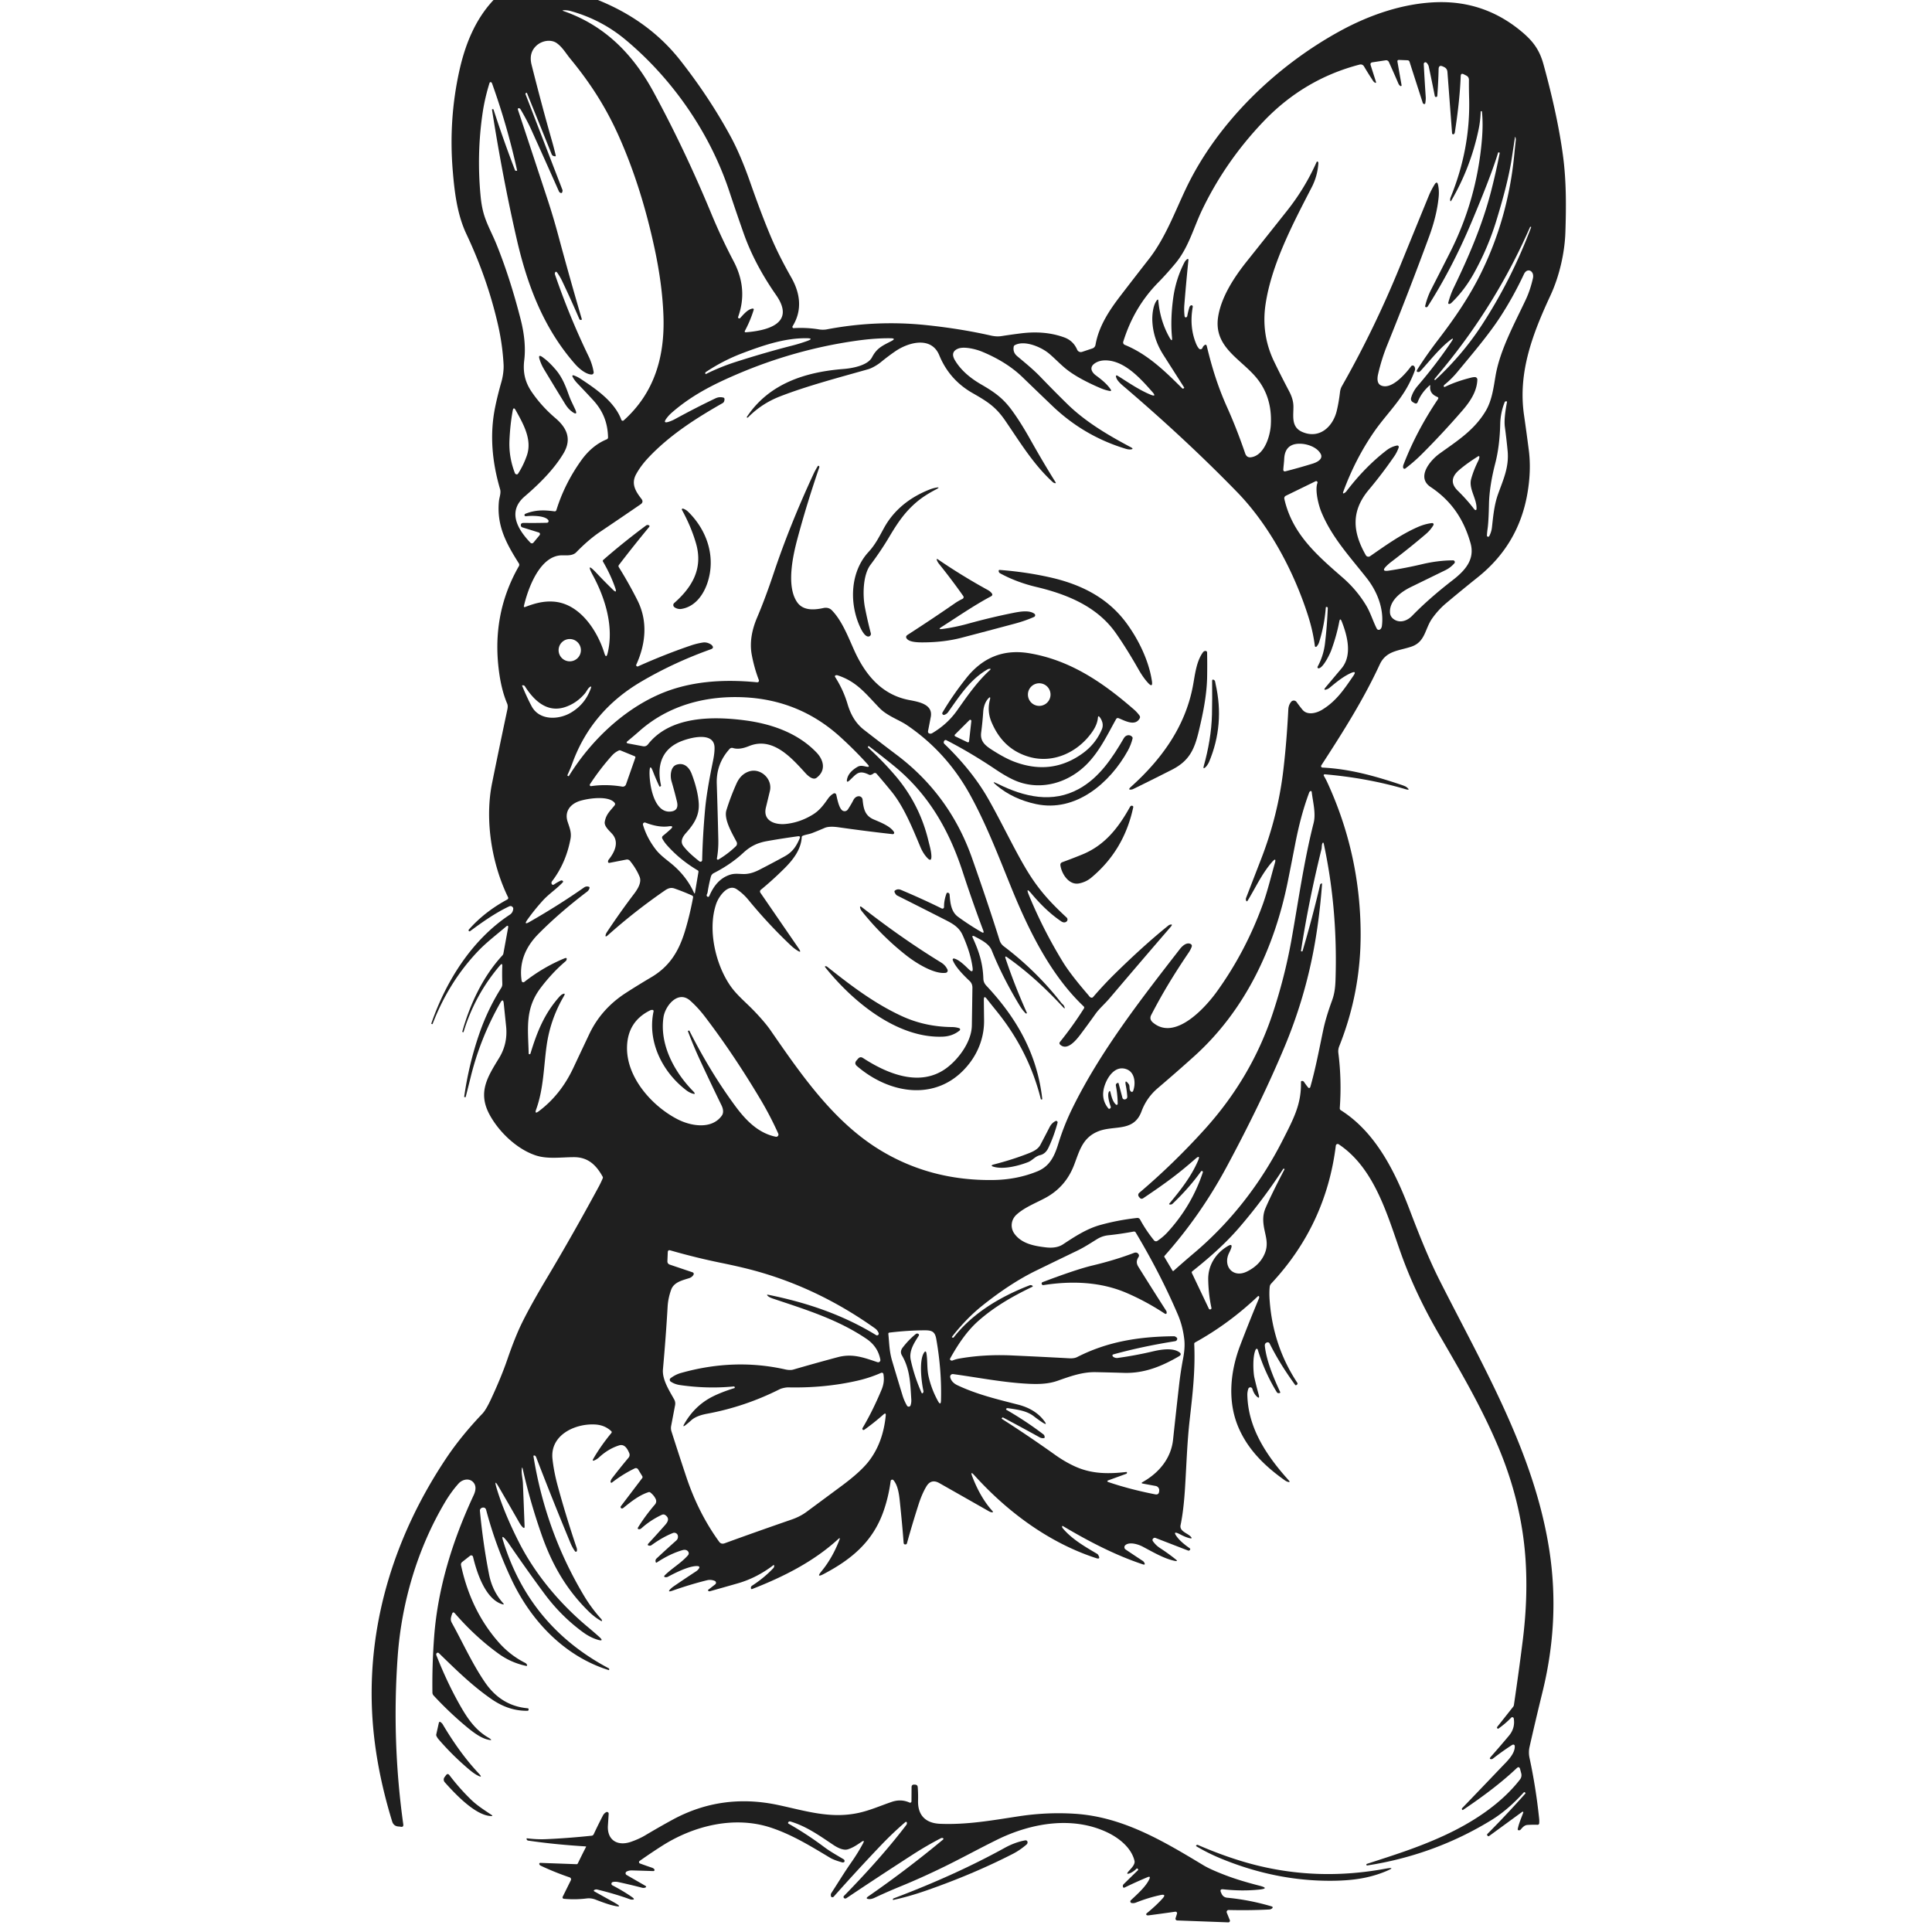 <?xml version="1.0" encoding="UTF-8" standalone="no"?>
<!DOCTYPE svg PUBLIC "-//W3C//DTD SVG 1.1//EN" "http://www.w3.org/Graphics/SVG/1.1/DTD/svg11.dtd">
<svg xmlns="http://www.w3.org/2000/svg" version="1.1" viewBox="0.00 0.00 1024.00 1024.00">
<path fill="#1f1f1f" d="
  M 316.92 0.00
  Q 344.08 10.95 360.66 32.11
  Q 375.99 51.66 387.10 72.09
  Q 392.52 82.06 397.57 96.49
  Q 404.20 115.42 409.35 127.28
  Q 413.24 136.22 419.42 147.12
  C 424.19 155.52 425.32 164.46 420.09 172.92
  A 0.66 0.66 0.0 0 0 420.69 173.92
  Q 427.57 173.49 434.42 174.64
  C 435.45 174.81 437.09 174.79 438.12 174.59
  Q 464.43 169.56 490.77 172.30
  Q 509.04 174.20 525.23 177.86
  Q 528.25 178.54 530.81 178.14
  Q 535.77 177.36 541.01 176.70
  C 549.08 175.69 556.81 176.18 564.09 178.84
  Q 568.85 180.58 570.91 185.33
  A 2.12 2.12 0.0 0 0 573.53 186.50
  L 579.01 184.67
  A 2.45 2.43 85.8 0 0 580.64 182.77
  C 582.36 172.92 587.89 164.55 594.05 156.54
  Q 601.79 146.46 608.88 137.39
  C 617.64 126.18 622.60 112.51 628.59 99.93
  C 645.37 64.69 676.62 34.79 710.50 16.31
  C 726.07 7.82 743.82 1.74 761.47 1.17
  Q 787.41 0.33 807.32 17.46
  C 812.84 22.21 816.07 26.80 818.06 34.03
  Q 825.66 61.62 828.47 82.94
  C 830.21 96.16 830.13 109.67 829.69 123.07
  C 829.35 133.60 826.64 146.12 821.78 156.58
  C 812.31 176.99 804.48 197.30 807.76 219.99
  Q 809.17 229.77 810.32 238.78
  Q 811.67 249.48 809.51 261.81
  Q 804.79 288.71 783.33 305.90
  Q 774.73 312.78 766.49 319.70
  Q 762.36 323.16 759.07 327.81
  C 755.20 333.27 755.48 340.23 748.04 342.74
  C 741.41 344.98 734.70 344.82 731.30 352.16
  C 722.63 370.87 712.00 387.67 700.32 405.66
  A 0.76 0.76 0.0 0 0 700.91 406.83
  C 715.32 407.55 728.35 411.17 742.74 415.98
  Q 744.90 416.70 745.51 417.20
  Q 747.93 419.15 744.94 418.28
  Q 724.88 412.37 702.16 410.40
  A 0.53 0.53 0.0 0 0 701.66 411.20
  Q 702.73 412.99 703.57 414.83
  Q 721.04 452.85 721.17 494.86
  Q 721.27 525.87 709.83 554.51
  Q 709.12 556.28 709.36 558.13
  Q 711.18 572.47 710.11 587.34
  A 1.19 1.18 -72.0 0 0 710.67 588.45
  C 729.16 600.12 739.50 621.15 747.10 641.13
  C 751.92 653.79 757.13 666.97 763.14 678.85
  C 786.62 725.31 813.16 770.11 821.15 821.46
  C 825.14 847.15 823.59 872.18 817.59 896.66
  Q 813.82 912.03 810.66 926.05
  C 810.27 927.81 810.28 929.83 810.65 931.58
  Q 814.08 947.50 815.79 963.99
  Q 815.91 965.23 815.80 966.45
  A 0.81 0.80 -85.8 0 1 814.97 967.17
  Q 812.25 967.09 809.58 967.26
  C 807.99 967.37 807.00 968.53 806.04 969.65
  Q 805.55 970.22 804.85 970.07
  A 0.53 0.53 0.0 0 1 804.43 969.44
  C 805.02 966.47 806.33 963.53 807.37 960.69
  A 0.35 0.35 0.0 0 0 806.84 960.29
  L 789.27 973.12
  A 0.58 0.58 0.0 0 1 788.47 973.01
  L 788.31 972.80
  A 0.57 0.57 0.0 0 1 788.35 972.04
  Q 798.83 961.48 808.47 950.61
  A 0.28 0.27 44.2 0 0 808.46 950.23
  L 808.24 950.00
  A 0.42 0.42 0.0 0 0 807.63 950.01
  Q 799.22 959.30 790.63 964.59
  Q 760.48 983.15 724.60 988.75
  Q 724.35 988.79 724.29 988.55
  L 724.22 988.25
  A 0.28 0.28 0.0 0 1 724.40 987.92
  C 738.25 983.40 750.98 979.49 765.05 973.05
  C 780.28 966.07 795.42 956.30 805.57 943.24
  Q 806.76 941.72 806.27 939.86
  L 805.71 937.74
  Q 805.22 935.89 803.84 937.21
  Q 792.93 947.56 775.47 959.26
  Q 775.08 959.52 774.86 958.96
  A 0.56 0.55 56.0 0 1 774.97 958.36
  Q 784.94 948.00 795.91 936.50
  C 798.49 933.79 803.13 929.60 802.85 925.39
  A 0.76 0.76 0.0 0 0 801.97 924.68
  Q 801.65 924.73 801.23 925.00
  Q 796.34 928.17 791.74 931.74
  Q 790.95 932.35 790.88 932.36
  Q 788.85 932.61 790.20 931.08
  Q 795.09 925.56 799.76 919.98
  Q 803.17 915.90 802.32 910.81
  A 0.79 0.79 0.0 0 0 800.97 910.39
  Q 797.84 913.65 794.07 916.27
  Q 793.94 916.36 793.82 916.24
  L 793.60 916.02
  A 0.56 0.55 -48.8 0 1 793.56 915.29
  L 801.99 904.64
  Q 802.32 904.23 802.40 903.71
  Q 805.07 885.65 807.11 869.32
  Q 809.97 846.39 808.51 825.78
  Q 806.39 795.88 793.97 766.53
  C 785.09 745.55 774.08 726.80 762.60 707.03
  Q 750.22 685.69 742.79 665.04
  C 735.48 644.69 728.84 619.33 709.54 606.50
  A 0.98 0.98 0.0 0 0 708.02 607.19
  Q 702.79 649.31 673.75 680.34
  A 2.96 2.92 -21.2 0 0 672.97 682.08
  Q 672.66 685.22 672.92 688.94
  Q 674.61 713.20 687.54 732.83
  Q 687.98 733.50 687.33 733.96
  L 687.09 734.13
  A 0.46 0.45 53.6 0 1 686.46 734.03
  Q 678.39 723.02 672.93 712.09
  A 1.12 1.12 0.0 0 0 671.62 711.50
  Q 670.23 711.88 670.40 713.45
  C 671.26 721.47 675.26 730.81 678.53 737.82
  A 0.36 0.36 0.0 0 1 678.28 738.32
  L 677.99 738.38
  Q 677.15 738.56 676.70 737.82
  Q 670.26 727.31 666.62 715.29
  A 0.56 0.56 0.0 0 0 665.59 715.20
  C 663.70 718.97 664.32 727.80 664.82 730.03
  Q 665.85 734.55 667.13 739.19
  Q 667.89 741.96 665.87 739.92
  Q 664.55 738.59 663.78 736.10
  A 1.13 1.12 45.7 0 0 661.64 736.07
  Q 661.08 737.72 661.12 739.43
  C 661.53 757.06 671.40 771.65 683.05 784.61
  Q 684.15 785.84 682.57 785.40
  Q 681.82 785.19 680.98 784.60
  C 670.41 777.12 661.42 768.37 656.35 756.43
  C 650.48 742.58 652.06 726.90 657.36 713.00
  Q 662.23 700.22 667.27 688.19
  Q 667.46 687.73 667.37 687.24
  A 0.39 0.39 0.0 0 0 666.72 687.03
  Q 651.37 701.61 633.41 711.53
  A 0.85 0.83 74.6 0 0 632.97 712.32
  C 633.59 726.49 632.09 738.97 630.54 752.66
  C 629.19 764.56 628.83 777.12 628.05 789.25
  Q 627.29 800.93 625.73 808.33
  C 625.05 811.57 629.23 812.54 631.00 814.33
  Q 632.38 815.72 630.47 815.26
  Q 628.42 814.77 625.61 813.30
  Q 620.80 810.77 624.18 815.02
  Q 626.27 817.63 630.61 820.63
  Q 631.13 821.00 630.56 821.62
  A 0.78 0.77 -57.9 0 1 629.71 821.82
  L 612.44 815.14
  A 1.08 1.08 0.0 0 0 611.37 815.30
  Q 610.47 816.02 611.10 816.91
  Q 612.65 819.08 614.78 820.47
  Q 619.47 823.53 623.20 826.55
  Q 624.57 827.66 622.83 827.33
  C 617.10 826.23 610.79 822.45 605.58 819.72
  C 603.23 818.48 598.65 817.08 596.46 818.96
  A 1.45 1.44 -48.1 0 0 596.58 821.25
  Q 600.92 824.19 605.67 827.30
  Q 606.22 827.66 606.51 828.24
  Q 607.21 829.63 605.74 829.14
  C 590.95 824.23 576.91 816.87 563.49 808.92
  Q 562.85 808.54 562.94 809.28
  Q 563.00 809.68 563.27 810.00
  C 568.10 815.76 574.82 819.63 581.55 823.60
  A 1.33 1.29 88.3 0 1 581.99 824.03
  Q 583.62 826.70 580.98 825.84
  C 556.07 817.75 533.94 801.33 516.40 781.90
  Q 514.09 779.35 515.32 782.56
  Q 519.64 793.80 525.92 800.76
  Q 526.81 801.75 525.50 801.52
  Q 524.87 801.41 524.30 801.09
  Q 510.48 793.23 497.87 786.08
  Q 493.52 783.61 490.98 787.88
  Q 488.61 791.86 486.79 797.60
  Q 483.28 808.61 480.70 818.00
  A 0.79 0.78 2.7 0 1 480.06 818.57
  Q 479.02 818.73 478.94 817.68
  Q 478.25 808.48 476.98 796.27
  C 476.61 792.62 476.04 787.38 473.55 784.53
  A 0.85 0.85 0.0 0 0 472.07 784.98
  Q 470.98 793.19 468.36 800.77
  C 462.69 817.13 451.29 826.53 436.50 834.30
  Q 432.42 836.44 435.35 832.88
  Q 441.23 825.75 444.92 816.12
  Q 445.49 814.64 444.32 815.71
  C 431.45 827.54 415.50 835.65 398.70 842.20
  Q 398.11 842.44 398.01 841.81
  Q 397.87 840.93 398.64 840.43
  Q 404.97 836.34 409.85 831.19
  Q 410.31 830.71 410.31 830.04
  L 410.31 829.74
  A 0.23 0.23 0.0 0 0 409.94 829.55
  Q 401.12 836.30 391.13 839.18
  Q 384.08 841.21 376.26 843.39
  Q 375.79 843.52 375.44 843.21
  Q 375.06 842.87 375.46 842.56
  L 379.07 839.75
  A 1.07 1.07 0.0 0 0 378.83 837.91
  Q 376.79 837.06 374.75 837.56
  Q 366.04 839.71 356.45 843.08
  Q 353.19 844.23 355.71 841.87
  Q 356.34 841.28 357.07 840.79
  Q 363.25 836.56 368.96 832.82
  Q 369.49 832.48 369.91 832.02
  Q 371.84 829.93 369.00 830.05
  C 364.60 830.24 357.96 833.61 353.99 835.72
  Q 353.50 835.98 352.94 835.96
  Q 351.37 835.89 352.49 834.80
  C 356.34 831.05 361.14 828.36 364.66 824.31
  A 1.55 1.54 -39.0 0 0 364.85 822.54
  C 364.28 821.52 363.03 821.25 361.96 821.55
  Q 355.25 823.43 348.10 828.17
  A 0.37 0.37 0.0 0 1 347.53 827.93
  L 347.47 827.61
  Q 347.29 826.69 347.97 826.05
  Q 352.95 821.38 358.41 816.52
  Q 359.51 815.54 359.30 814.07
  A 1.94 1.94 0.0 0 0 356.65 812.53
  Q 351.12 814.75 345.38 818.92
  Q 344.85 819.30 344.28 819.25
  Q 342.70 819.13 343.78 817.96
  Q 348.16 813.25 352.57 808.23
  C 354.05 806.54 354.92 804.75 352.75 803.11
  Q 351.82 802.40 350.77 802.89
  Q 344.74 805.71 339.94 810.05
  Q 339.30 810.62 338.46 810.50
  A 0.52 0.52 0.0 0 1 338.09 809.72
  Q 341.81 803.63 347.18 797.36
  A 2.60 2.59 -36.5 0 0 347.59 794.65
  Q 346.72 792.64 344.67 791.04
  Q 344.25 790.72 343.75 790.88
  C 338.81 792.44 334.37 795.98 330.38 799.24
  Q 329.92 799.61 329.48 799.50
  A 0.74 0.74 0.0 0 1 329.07 798.33
  L 340.37 783.45
  A 0.92 0.91 48.7 0 0 340.43 782.42
  L 338.22 778.80
  A 1.38 1.38 0.0 0 0 336.44 778.27
  Q 330.08 781.34 324.35 785.79
  A 0.47 0.47 0.0 0 1 323.60 785.36
  Q 323.74 784.38 324.34 783.59
  Q 328.50 778.15 333.16 772.59
  A 2.33 2.33 0.0 0 0 333.51 770.17
  C 332.57 767.97 331.06 765.16 328.10 766.10
  Q 322.43 767.90 317.57 772.38
  Q 316.54 773.34 315.30 773.92
  Q 313.57 774.74 314.53 773.08
  Q 318.45 766.29 324.06 759.50
  A 0.69 0.69 0.0 0 0 324.00 758.56
  Q 320.61 755.40 315.83 755.04
  C 305.19 754.24 291.47 760.39 292.82 773.21
  Q 293.54 779.91 295.50 787.18
  Q 299.86 803.30 305.63 820.37
  Q 305.91 821.20 305.77 822.01
  A 0.55 0.55 0.0 0 1 304.78 822.23
  Q 303.34 820.22 302.30 817.70
  Q 292.94 795.15 284.18 772.36
  Q 283.85 771.50 283.20 771.44
  Q 282.67 771.40 282.76 771.93
  Q 289.23 811.84 309.52 845.76
  Q 313.45 852.33 318.65 858.09
  Q 318.85 858.31 318.96 858.59
  Q 319.33 859.55 318.44 859.04
  Q 315.12 857.12 312.19 854.27
  C 300.21 842.59 292.56 829.17 287.10 813.56
  Q 280.95 795.96 277.11 778.78
  Q 276.69 776.89 276.54 778.82
  C 276.35 781.41 277.06 783.75 277.16 786.34
  Q 277.62 797.73 278.04 808.90
  Q 278.11 810.52 276.96 809.37
  Q 276.09 808.51 275.14 806.84
  Q 269.95 797.76 264.36 788.13
  Q 261.62 783.40 263.18 788.64
  Q 267.08 801.69 275.00 817.32
  C 283.80 834.67 296.92 850.15 311.64 862.42
  Q 314.59 864.88 317.37 867.36
  Q 320.75 870.36 316.45 868.99
  Q 312.67 867.78 309.07 865.16
  Q 297.45 856.68 288.59 844.75
  Q 280.11 833.33 269.50 817.91
  Q 268.79 816.88 267.68 815.62
  Q 265.66 813.35 266.54 816.26
  Q 280.37 861.78 322.56 884.19
  Q 322.99 884.42 322.87 884.89
  L 322.81 885.14
  Q 322.78 885.23 322.70 885.21
  C 299.49 877.96 281.65 859.55 271.07 837.07
  Q 262.68 819.25 257.68 800.32
  Q 257.29 798.85 255.79 799.06
  Q 255.16 799.14 254.68 799.71
  A 1.36 1.34 63.1 0 0 254.36 800.71
  Q 256.02 818.25 259.21 834.47
  Q 260.95 843.29 266.64 849.68
  Q 267.52 850.66 266.25 850.28
  C 257.16 847.57 252.63 833.19 250.71 825.13
  A 0.98 0.98 0.0 0 0 249.15 824.59
  L 245.03 827.83
  Q 244.13 828.54 244.37 829.66
  Q 249.53 853.68 264.31 870.46
  Q 270.35 877.32 278.35 881.36
  Q 279.06 881.72 279.36 882.48
  A 0.37 0.37 0.0 0 1 278.93 882.98
  Q 270.93 881.29 264.41 876.60
  Q 251.96 867.63 241.10 855.11
  Q 240.10 853.96 239.61 855.40
  C 239.04 857.11 238.51 858.37 239.49 860.14
  C 245.23 870.51 250.34 881.91 257.16 891.82
  Q 265.69 904.21 279.74 905.43
  A 0.44 0.42 0.8 0 1 280.14 905.83
  L 280.16 906.18
  A 0.54 0.54 0.0 0 1 279.62 906.75
  Q 269.71 906.92 260.58 900.61
  C 250.22 893.45 241.68 885.00 232.60 876.18
  A 0.80 0.80 0.0 0 0 231.40 876.28
  Q 231.07 876.75 231.28 877.29
  Q 236.80 891.41 243.57 903.42
  C 247.63 910.63 251.77 916.79 258.70 920.89
  Q 262.16 922.93 258.26 921.95
  C 254.13 920.90 249.62 917.21 246.27 914.39
  Q 237.71 907.17 229.83 898.67
  A 2.39 2.35 -67.3 0 1 229.19 897.07
  Q 228.99 882.53 230.09 867.73
  C 232.04 841.46 239.96 816.32 251.03 792.53
  C 251.91 790.64 252.58 788.22 251.32 786.26
  C 249.31 783.14 245.21 783.89 243.05 786.30
  Q 239.14 790.66 235.81 796.28
  C 221.21 820.92 212.80 849.57 210.77 878.11
  Q 207.59 922.84 213.74 966.91
  Q 213.97 968.54 212.35 968.22
  Q 211.82 968.12 211.27 968.09
  Q 208.63 967.93 207.85 965.40
  Q 198.44 934.78 197.18 906.55
  C 195.05 858.81 209.74 813.02 236.38 773.08
  Q 244.28 761.23 255.67 749.28
  Q 257.60 747.27 260.31 741.44
  Q 265.68 729.90 268.93 720.44
  Q 272.91 708.88 276.42 701.65
  Q 281.02 692.20 289.85 677.41
  Q 303.56 654.45 317.30 629.05
  Q 318.48 626.86 319.46 624.53
  Q 319.65 624.08 319.42 623.66
  C 315.88 617.30 311.54 613.31 304.20 613.32
  C 297.46 613.33 290.18 614.46 283.96 612.39
  C 273.70 608.98 264.13 599.58 259.33 590.50
  C 253.11 578.70 258.59 570.53 264.60 560.64
  Q 269.19 553.06 268.25 544.00
  Q 267.62 537.90 267.00 531.86
  Q 266.69 528.83 265.19 531.47
  Q 254.49 550.33 249.43 571.04
  Q 248.27 575.80 246.83 581.38
  Q 246.78 581.58 246.58 581.54
  L 246.18 581.46
  Q 246.01 581.42 246.04 581.25
  Q 248.47 564.10 253.99 548.04
  Q 258.49 534.95 265.67 523.59
  Q 266.29 522.61 266.24 521.40
  Q 266.05 516.32 266.22 512.05
  Q 266.29 510.18 265.08 511.60
  Q 251.66 527.28 245.68 547.02
  Q 245.65 547.13 245.54 547.10
  L 245.24 547.03
  Q 244.98 546.97 245.05 546.71
  C 249.07 532.25 256.04 517.46 266.29 506.38
  A 2.16 2.14 -18.9 0 0 266.82 505.31
  L 269.28 491.86
  Q 269.64 489.89 268.12 491.19
  C 263.26 495.35 257.82 499.45 253.28 504.23
  Q 237.82 520.52 229.31 542.64
  Q 229.22 542.88 228.99 542.79
  L 228.74 542.70
  Q 228.55 542.63 228.61 542.45
  C 236.50 519.70 250.31 497.91 270.24 484.79
  Q 271.86 483.72 272.03 481.64
  Q 272.06 481.24 271.80 480.90
  Q 271.01 479.87 269.83 480.42
  C 262.54 483.86 255.75 488.65 249.23 493.48
  Q 248.75 493.84 248.42 493.33
  Q 248.32 493.19 248.35 493.01
  Q 248.38 492.84 248.49 492.71
  Q 256.75 483.31 268.90 476.74
  A 0.90 0.89 -27.3 0 0 269.28 475.55
  C 260.65 457.88 256.85 434.72 260.79 415.19
  Q 264.56 396.51 268.85 376.34
  C 269.10 375.19 269.27 374.01 268.79 372.88
  Q 266.01 366.36 264.68 357.33
  Q 260.09 326.11 275.03 300.06
  A 1.40 1.40 0.0 0 0 275.00 298.60
  C 268.22 287.86 263.21 278.64 264.44 265.69
  C 264.65 263.58 265.66 261.36 265.06 259.29
  C 260.83 244.83 259.46 230.43 262.45 215.75
  Q 263.71 209.57 265.78 202.34
  C 266.55 199.64 267.06 196.02 266.91 193.25
  Q 266.34 182.71 264.00 172.38
  Q 258.45 147.91 247.21 124.07
  C 242.31 113.67 240.90 101.86 239.95 90.28
  Q 237.75 63.27 243.46 37.52
  C 246.52 23.72 251.81 10.38 261.58 0.00
  L 316.92 0.00
  Z
  M 399.48 164.20
  Q 397.70 169.99 394.76 175.46
  A 0.46 0.46 0.0 0 0 395.20 176.13
  C 406.27 175.28 422.02 171.68 411.35 156.39
  Q 399.91 139.98 394.17 123.72
  Q 390.23 112.54 386.55 101.42
  C 376.19 70.15 356.19 41.58 331.45 20.99
  Q 318.70 10.38 302.45 5.85
  Q 300.50 5.31 298.74 5.44
  Q 297.68 5.52 298.69 5.87
  C 320.33 13.38 335.42 28.53 346.39 48.77
  Q 362.84 79.07 376.96 113.12
  C 380.52 121.71 384.45 130.14 388.81 138.43
  Q 396.56 153.15 391.24 167.93
  Q 391.12 168.25 391.31 168.53
  Q 391.49 168.80 391.93 168.76
  A 0.58 0.56 17.7 0 0 392.31 168.57
  C 394.03 166.70 396.35 163.86 398.93 163.54
  A 0.51 0.51 0.0 0 1 399.48 164.20
  Z
  M 261.12 57.86
  A 0.41 0.41 0.0 0 1 261.61 58.13
  Q 266.96 74.64 273.02 90.36
  Q 273.06 90.45 273.16 90.46
  L 273.88 90.52
  Q 274.12 90.54 274.07 90.30
  Q 268.90 66.79 260.80 44.21
  Q 260.68 43.88 260.40 43.65
  A 0.59 0.58 -61.8 0 0 259.48 43.93
  Q 256.97 51.94 255.81 59.77
  Q 252.57 81.70 254.76 104.27
  Q 255.31 109.97 256.74 114.43
  C 258.38 119.53 261.05 124.32 263.13 129.46
  Q 270.29 147.14 275.92 169.11
  Q 279.03 181.26 277.86 190.93
  C 277.08 197.31 278.27 202.50 281.76 207.64
  Q 286.98 215.31 294.37 221.60
  C 300.43 226.76 303.21 232.70 298.63 240.36
  C 293.50 248.95 285.54 256.74 278.10 263.11
  C 268.73 271.14 274.41 280.64 281.13 287.64
  A 1.09 1.08 -47.0 0 0 282.75 287.58
  L 286.00 283.65
  A 0.89 0.89 0.0 0 0 285.58 282.23
  L 276.84 279.51
  A 1.12 1.11 4.4 0 1 276.08 278.63
  Q 275.92 277.63 276.64 277.32
  Q 277.06 277.15 277.52 277.15
  Q 283.79 277.25 289.90 277.08
  A 0.90 0.89 70.5 0 0 290.58 275.64
  C 288.68 273.13 281.38 273.28 278.78 273.62
  Q 278.44 273.66 278.17 273.43
  Q 277.98 273.28 277.98 273.04
  A 0.78 0.78 0.0 0 1 278.46 272.32
  C 283.76 270.18 288.34 270.27 293.79 271.01
  Q 294.66 271.13 294.92 270.29
  Q 299.23 256.41 308.03 244.07
  Q 313.76 236.05 321.61 232.85
  A 1.07 1.07 0.0 0 0 322.28 231.83
  C 322.09 224.07 319.66 217.78 314.22 211.90
  Q 310.45 207.82 306.09 203.26
  Q 304.30 201.40 303.39 199.49
  A 0.42 0.42 0.0 0 1 303.89 198.91
  Q 305.87 199.56 307.74 200.79
  C 315.88 206.15 325.80 212.94 329.32 222.50
  A 0.79 0.79 0.0 0 0 330.59 222.81
  C 346.77 208.31 352.38 189.20 351.65 167.67
  Q 351.09 150.86 346.84 131.22
  C 342.43 110.86 336.35 90.89 327.92 72.04
  C 320.97 56.50 312.67 43.77 302.28 31.14
  C 299.97 28.34 298.14 25.05 295.15 22.90
  C 292.03 20.67 287.32 21.55 284.51 24.02
  Q 280.12 27.88 281.75 34.35
  Q 287.29 56.37 292.53 74.62
  Q 293.60 78.36 294.53 82.30
  Q 294.69 82.97 294.01 82.83
  L 293.58 82.73
  Q 292.71 82.55 292.38 81.72
  L 279.29 49.28
  Q 279.23 49.13 279.07 49.19
  L 278.78 49.31
  A 0.46 0.46 0.0 0 0 278.53 49.90
  L 298.14 100.73
  A 0.49 0.25 53.9 0 1 298.16 100.86
  Q 298.08 103.03 296.67 101.98
  A 1.33 1.33 0.0 0 1 296.25 101.45
  Q 289.10 85.35 281.61 68.79
  Q 279.43 63.97 276.15 58.37
  Q 275.67 57.54 275.42 57.46
  Q 274.16 57.06 274.57 58.31
  Q 282.50 82.23 290.26 105.85
  Q 293.26 114.96 295.86 124.64
  Q 302.01 147.47 308.38 169.17
  Q 308.45 169.42 308.20 169.48
  L 307.87 169.55
  A 0.68 0.67 -17.9 0 1 307.09 169.16
  Q 302.80 159.16 297.99 149.05
  Q 296.88 146.72 295.45 144.68
  Q 294.45 143.27 294.07 144.93
  Q 294.03 145.14 294.24 145.75
  Q 301.88 167.98 311.94 188.79
  Q 313.95 192.94 314.65 197.22
  A 1.11 1.10 86.6 0 1 313.52 198.50
  C 310.48 198.40 306.90 195.34 304.81 192.97
  C 288.26 174.15 279.56 151.40 273.99 127.23
  Q 266.55 94.98 260.76 58.07
  Q 260.74 57.95 260.86 57.92
  L 261.12 57.86
  Z
  M 768.62 106.13
  Q 768.54 105.39 768.91 104.49
  Q 779.37 78.79 778.67 52.24
  Q 778.53 47.09 778.57 42.39
  Q 778.58 40.77 777.13 40.03
  L 775.84 39.38
  Q 774.28 38.59 774.21 40.34
  Q 773.73 53.16 771.08 70.24
  Q 771.01 70.71 770.65 71.03
  A 0.61 0.61 0.0 0 1 769.63 70.63
  L 767.17 38.16
  Q 767.03 36.27 765.31 35.49
  Q 764.82 35.26 764.75 35.23
  Q 762.56 34.23 762.50 36.63
  Q 762.33 43.78 761.80 50.80
  A 0.65 0.64 1.0 0 1 761.17 51.40
  Q 760.57 51.42 760.46 50.83
  Q 758.94 43.06 757.24 35.14
  A 2.07 1.97 -65.3 0 0 757.09 34.70
  Q 755.92 32.29 754.86 33.30
  A 0.78 0.76 -23.2 0 0 754.62 33.88
  Q 755.06 42.48 755.67 51.50
  Q 755.75 52.67 755.44 54.69
  Q 755.41 54.88 755.27 55.02
  Q 754.98 55.33 754.39 54.94
  A 0.74 0.74 0.0 0 1 754.10 54.56
  L 747.09 32.78
  Q 746.83 31.98 745.99 31.94
  L 741.52 31.77
  Q 740.51 31.73 740.68 32.72
  L 742.86 45.16
  A 0.41 0.41 0.0 0 1 742.22 45.57
  Q 741.52 45.09 741.17 44.27
  Q 738.70 38.51 736.13 32.87
  A 1.59 1.58 73.2 0 0 734.44 31.96
  L 727.46 33.02
  Q 726.06 33.24 726.49 34.60
  L 729.33 43.51
  A 0.31 0.31 0.0 0 1 728.91 43.89
  Q 728.26 43.59 727.81 42.94
  Q 725.33 39.22 723.02 35.30
  Q 722.15 33.83 720.51 34.26
  Q 691.06 41.95 669.62 64.44
  Q 649.41 85.64 637.09 111.38
  C 632.67 120.60 629.97 131.20 623.05 139.53
  Q 618.40 145.12 613.98 149.62
  C 605.07 158.68 599.12 169.02 595.35 181.09
  A 1.39 1.39 0.0 0 0 596.16 182.79
  C 608.20 187.69 617.50 196.77 626.56 205.79
  Q 626.95 206.17 627.36 205.83
  L 627.56 205.67
  Q 627.72 205.54 627.61 205.36
  Q 621.44 195.69 616.56 188.02
  Q 611.19 179.58 610.76 170.09
  C 610.63 167.09 611.08 161.68 613.21 159.11
  Q 613.84 158.35 613.93 159.34
  Q 614.94 170.39 619.99 179.12
  Q 621.47 181.66 621.18 178.74
  Q 620.28 169.31 621.82 158.01
  Q 623.18 148.04 627.70 139.19
  Q 628.29 138.04 629.27 137.33
  A 0.40 0.40 0.0 0 1 629.90 137.69
  Q 628.66 149.87 627.71 161.76
  Q 627.50 164.40 627.85 167.56
  Q 627.90 168.02 628.33 168.20
  Q 628.57 168.30 628.79 168.16
  Q 629.21 167.90 629.29 167.43
  Q 629.68 165.25 630.40 162.87
  Q 630.61 162.16 631.23 161.87
  A 0.68 0.68 0.0 0 1 632.19 162.60
  Q 630.26 173.36 634.03 182.35
  Q 634.57 183.63 635.42 184.70
  A 1.11 1.11 0.0 0 0 637.32 184.41
  Q 637.65 183.56 638.30 183.04
  Q 639.33 182.21 639.64 183.50
  C 642.33 194.67 645.47 204.92 650.44 215.97
  Q 655.48 227.19 659.95 240.26
  Q 660.77 242.66 663.02 242.37
  C 670.06 241.47 673.21 231.29 673.56 225.22
  Q 674.48 209.67 664.89 199.02
  C 656.27 189.45 643.07 183.22 645.69 167.59
  C 647.45 157.10 654.17 146.87 660.92 138.41
  Q 671.53 125.12 682.29 111.54
  Q 691.66 99.70 697.79 85.96
  Q 697.89 85.74 698.11 85.64
  Q 698.31 85.55 698.43 85.67
  Q 698.79 86.02 698.76 86.50
  Q 698.32 93.30 695.24 99.26
  C 685.23 118.64 674.02 139.93 670.81 161.03
  Q 668.35 177.16 675.26 191.54
  Q 678.65 198.60 683.26 207.36
  Q 685.48 211.55 685.54 215.26
  C 685.63 220.51 684.15 226.37 690.34 228.99
  C 699.39 232.82 706.44 226.14 708.47 217.89
  Q 709.57 213.42 710.22 207.88
  Q 710.44 206.07 711.21 204.71
  Q 728.55 174.21 742.10 140.95
  Q 749.55 122.66 757.20 103.98
  Q 758.49 100.81 760.34 97.82
  Q 761.71 95.60 762.24 98.15
  Q 762.86 101.17 762.50 104.68
  Q 761.51 114.40 757.44 125.45
  Q 746.78 154.41 735.23 182.95
  Q 732.24 190.35 730.41 198.36
  C 729.96 200.32 729.71 203.26 731.94 204.28
  C 737.52 206.85 745.04 197.98 747.90 194.16
  A 1.06 1.06 0.0 0 1 749.65 194.24
  Q 750.29 195.29 749.85 196.50
  Q 748.20 201.01 745.80 205.28
  C 741.03 213.77 733.88 220.80 728.36 228.77
  Q 718.40 243.15 711.98 260.58
  Q 711.44 262.05 712.75 261.20
  Q 713.30 260.83 713.68 260.33
  Q 723.48 247.48 734.86 238.70
  Q 737.41 236.73 740.46 236.14
  A 0.77 0.77 0.0 0 1 741.34 237.14
  Q 740.49 239.67 738.93 241.93
  Q 732.59 251.13 725.48 259.61
  C 715.99 270.94 716.87 281.93 723.92 294.28
  A 1.57 1.57 0.0 0 0 726.18 294.79
  C 734.20 289.23 742.51 283.26 751.49 279.33
  Q 755.25 277.68 759.02 277.24
  A 0.73 0.73 0.0 0 1 759.74 278.33
  Q 758.19 280.96 755.72 283.07
  Q 747.44 290.15 737.45 297.75
  Q 736.04 298.82 734.79 300.07
  Q 731.78 303.09 736.00 302.46
  Q 744.96 301.12 753.84 299.01
  C 759.19 297.75 764.67 297.01 770.16 297.00
  A 0.93 0.93 0.0 0 1 770.86 298.54
  Q 768.82 300.88 766.07 302.22
  Q 757.15 306.58 747.86 311.11
  C 742.60 313.67 736.59 318.15 736.70 324.36
  Q 736.75 327.19 739.41 328.61
  C 742.60 330.33 746.16 328.76 748.44 326.42
  Q 757.29 317.30 769.87 307.56
  C 776.34 302.56 781.89 296.64 779.41 287.87
  C 775.83 275.23 769.29 265.45 758.23 258.10
  C 750.56 253.01 757.92 244.08 762.97 240.44
  C 772.28 233.71 781.25 228.17 787.41 217.90
  C 790.73 212.36 791.57 205.73 792.65 199.33
  C 794.99 185.52 802.55 171.88 808.67 158.86
  Q 811.06 153.78 812.48 147.50
  C 813.38 143.54 809.45 141.62 807.73 145.30
  Q 802.16 157.17 795.26 167.82
  C 789.02 177.44 780.41 187.51 772.42 197.17
  Q 769.36 200.87 765.63 203.90
  Q 765.30 204.16 765.21 204.58
  A 0.43 0.43 0.0 0 0 765.82 205.06
  Q 771.86 202.10 779.87 200.12
  Q 780.79 199.89 781.68 199.87
  A 1.31 1.30 0.2 0 1 783.02 201.21
  C 782.83 207.54 779.12 212.92 775.10 217.58
  Q 764.48 229.85 753.38 240.91
  Q 749.40 244.86 744.85 248.32
  A 0.73 0.73 0.0 0 1 743.69 247.85
  Q 743.58 247.08 743.84 246.39
  Q 750.63 228.68 762.12 211.60
  Q 762.70 210.74 761.74 210.35
  Q 757.51 208.61 758.05 204.54
  Q 758.13 203.89 757.65 204.33
  Q 753.25 208.27 751.46 212.98
  Q 750.92 214.38 749.63 213.61
  L 748.91 213.19
  Q 747.48 212.34 747.95 210.74
  Q 748.91 207.41 751.40 204.51
  Q 761.54 192.68 769.33 181.02
  Q 771.12 178.34 768.58 180.32
  C 762.89 184.75 758.09 190.91 753.24 196.24
  Q 752.45 197.12 752.11 197.15
  Q 750.27 197.36 751.25 195.79
  Q 755.94 188.33 762.49 179.77
  C 770.85 168.84 778.57 157.64 784.76 145.16
  Q 799.35 115.72 802.61 81.86
  Q 802.97 78.11 803.38 74.48
  Q 803.47 73.73 803.27 72.98
  Q 803.06 72.14 802.93 72.99
  Q 802.13 78.32 801.29 83.78
  C 799.68 94.33 796.36 106.30 793.00 117.25
  Q 788.59 131.57 781.16 144.92
  Q 776.16 153.90 769.26 160.54
  Q 768.83 160.96 768.21 161.10
  A 0.52 0.51 -88.9 0 1 767.60 160.46
  Q 768.81 155.97 770.59 152.31
  C 778.53 135.86 785.69 119.25 790.27 101.50
  Q 792.87 91.43 794.88 81.09
  Q 794.91 80.93 794.75 80.89
  L 794.35 80.78
  Q 794.08 80.71 794.00 80.98
  Q 790.37 93.06 779.76 118.18
  Q 769.55 142.38 756.70 162.44
  A 0.85 0.84 -71.6 0 1 755.94 162.83
  Q 755.22 162.79 755.39 162.09
  Q 756.51 157.41 758.63 153.28
  Q 763.71 143.35 768.62 133.65
  Q 782.67 105.88 785.40 74.50
  Q 786.17 65.70 785.45 59.13
  Q 785.42 58.93 785.22 58.94
  L 784.94 58.95
  Q 784.80 58.95 784.79 59.09
  Q 784.65 64.04 783.72 68.48
  Q 779.49 88.75 769.25 106.27
  Q 768.74 107.14 768.62 106.13
  Z
  M 764.07 196.33
  Q 762.12 198.67 760.23 201.00
  Q 760.17 201.08 760.24 201.15
  L 760.44 201.34
  Q 760.61 201.49 760.78 201.34
  Q 775.01 188.11 785.02 172.86
  Q 800.95 148.60 811.51 120.53
  Q 811.62 120.24 811.31 120.22
  L 811.03 120.20
  Q 811.02 120.20 811.02 120.21
  Q 792.93 161.55 764.07 196.33
  Z
  M 374.12 198.26
  Q 381.82 194.43 390.05 191.80
  Q 405.70 186.79 419.96 183.15
  Q 423.61 182.22 427.49 180.85
  Q 431.99 179.27 427.22 179.26
  C 415.93 179.22 404.99 182.84 393.52 187.19
  Q 383.29 191.06 374.09 197.21
  A 0.63 0.61 -24.6 0 0 373.83 197.88
  L 373.89 198.16
  Q 373.94 198.35 374.12 198.26
  Z
  M 314.24 304.93
  Q 310.18 297.38 316.06 303.62
  Q 320.36 308.18 324.82 312.52
  Q 327.18 314.83 326.11 311.70
  Q 323.70 304.66 319.59 297.65
  A 0.69 0.69 0.0 0 1 319.73 296.78
  Q 330.30 287.53 342.43 278.52
  A 1.36 1.33 -38.5 0 1 344.26 278.71
  Q 344.42 278.89 343.73 279.72
  Q 335.73 289.39 328.02 299.47
  A 0.98 0.97 -42.6 0 0 327.97 300.58
  Q 333.43 309.37 337.86 318.18
  C 343.48 329.36 342.23 341.35 337.23 352.32
  A 0.59 0.58 34.9 0 0 337.35 352.98
  Q 337.74 353.38 338.16 353.19
  Q 352.45 346.78 366.21 342.11
  Q 369.20 341.09 372.42 340.57
  Q 374.62 340.22 376.70 341.50
  Q 377.00 341.68 377.24 341.93
  Q 378.74 343.42 376.75 344.13
  Q 357.01 351.18 339.79 361.32
  Q 313.52 376.77 303.44 404.33
  Q 302.22 407.68 300.74 410.85
  Q 300.68 410.97 300.78 411.06
  L 301.03 411.28
  A 0.36 0.36 0.0 0 0 301.58 411.21
  C 312.84 393.05 329.63 376.86 348.81 368.28
  C 365.17 360.96 383.38 359.87 401.30 361.63
  A 0.88 0.88 0.0 0 0 402.21 360.43
  Q 399.76 354.02 398.46 347.11
  Q 396.74 337.97 401.30 327.27
  Q 405.61 317.14 410.09 303.75
  Q 418.53 278.52 431.10 251.38
  Q 432.11 249.19 433.45 247.05
  A 0.38 0.38 0.0 0 1 434.00 246.95
  Q 434.39 247.24 434.24 247.70
  Q 427.51 267.36 422.63 285.63
  C 420.14 294.93 416.70 310.93 422.55 319.24
  C 425.76 323.81 431.68 323.32 436.52 322.25
  C 438.11 321.90 439.75 322.28 440.90 323.46
  C 446.25 328.94 449.54 337.54 452.72 344.61
  C 458.49 357.42 467.05 367.93 481.20 370.89
  C 485.84 371.85 494.69 372.84 493.33 379.98
  Q 492.64 383.60 491.90 387.37
  Q 491.65 388.64 492.90 388.84
  A 1.72 1.68 33.5 0 0 494.05 388.62
  C 499.37 385.44 503.69 381.64 507.37 376.42
  C 512.66 368.93 517.94 361.28 524.66 355.17
  Q 525.55 354.36 524.36 354.47
  Q 523.89 354.52 523.48 354.75
  C 514.11 360.16 508.73 368.74 502.55 377.40
  Q 501.78 378.48 500.51 378.89
  Q 500.14 379.01 499.81 378.79
  A 0.85 0.85 0.0 0 1 499.54 377.64
  Q 504.98 368.43 512.25 359.29
  Q 525.36 342.81 545.64 346.25
  C 567.25 349.91 584.49 361.66 600.97 376.01
  Q 602.77 377.57 604.00 379.33
  A 1.31 1.30 42.0 0 1 604.08 380.71
  C 601.65 385.24 596.00 381.86 592.84 380.65
  A 1.03 1.02 25.1 0 0 591.58 381.10
  C 586.88 389.52 582.83 398.14 576.11 404.96
  C 566.51 414.70 552.52 419.00 539.66 414.34
  Q 534.80 412.58 527.66 407.79
  Q 514.36 398.87 501.72 392.38
  Q 500.75 391.88 500.28 393.01
  A 1.17 1.17 0.0 0 0 500.56 394.30
  C 509.41 402.80 517.67 412.65 523.78 423.39
  C 531.23 436.48 538.18 451.48 545.04 462.55
  C 551.19 472.46 557.59 479.14 565.35 486.33
  A 1.40 1.40 0.0 0 1 565.37 488.36
  C 564.56 489.15 563.42 488.97 562.55 488.39
  C 556.44 484.28 551.31 479.13 546.65 473.60
  Q 543.44 469.78 545.33 474.40
  Q 552.83 492.67 563.36 509.88
  Q 567.40 516.47 576.77 527.32
  C 577.28 527.91 577.62 528.66 578.48 528.79
  A 0.97 0.96 -64.8 0 0 579.35 528.47
  Q 585.27 521.62 591.26 515.76
  Q 606.36 500.98 618.59 491.10
  Q 619.54 490.32 619.73 490.25
  Q 622.06 489.44 620.45 491.31
  Q 604.65 509.61 588.10 529.11
  C 585.76 531.88 582.65 534.57 580.73 537.26
  Q 576.45 543.26 572.70 548.24
  C 570.36 551.35 565.56 557.25 561.83 553.61
  A 0.97 0.96 -48.5 0 1 561.76 552.31
  Q 568.76 543.62 574.53 534.46
  A 0.82 0.81 37.9 0 0 574.40 533.44
  C 556.86 516.85 545.20 493.06 535.96 470.34
  C 529.27 453.90 522.70 436.67 514.01 420.98
  Q 501.55 398.50 480.66 384.32
  C 476.67 381.61 470.22 379.44 466.23 375.34
  C 459.08 368.00 454.31 361.31 443.98 357.95
  Q 443.42 357.77 442.90 357.95
  A 0.55 0.55 0.0 0 0 442.61 358.77
  Q 447.00 365.66 449.20 373.10
  C 450.83 378.60 453.42 383.31 457.93 386.82
  Q 466.54 393.52 475.21 400.06
  Q 503.35 421.26 515.17 454.73
  Q 523.85 479.34 529.82 498.44
  C 530.18 499.58 530.97 500.75 531.93 501.48
  Q 549.16 514.50 562.28 531.25
  Q 562.67 531.75 563.23 532.27
  Q 563.85 532.84 564.04 533.31
  Q 564.86 535.35 563.37 533.74
  C 554.30 523.93 544.68 515.05 533.80 507.36
  Q 532.44 506.39 532.96 507.97
  Q 537.63 522.01 544.30 536.92
  Q 544.33 536.97 544.28 537.01
  Q 544.15 537.10 544.01 537.16
  Q 543.77 537.25 543.59 537.07
  Q 541.88 535.34 540.58 533.20
  Q 531.37 518.02 525.62 503.69
  C 524.18 500.11 519.93 498.12 516.65 496.36
  Q 514.80 495.37 515.68 497.28
  C 518.90 504.29 520.95 510.63 521.20 518.76
  Q 521.26 520.79 522.74 522.38
  C 539.01 539.71 549.74 558.77 552.41 582.39
  Q 552.46 582.77 552.08 582.73
  L 551.80 582.71
  Q 551.70 582.70 551.67 582.60
  Q 545.31 557.09 528.36 536.09
  Q 525.60 532.68 522.99 529.37
  Q 521.44 527.41 521.46 529.91
  Q 521.51 535.59 521.58 540.70
  C 521.70 549.20 518.78 557.17 513.84 563.57
  C 497.92 584.21 472.07 580.42 454.20 565.03
  Q 452.61 563.66 453.97 562.08
  L 454.76 561.16
  Q 455.93 559.80 457.43 560.78
  C 470.29 569.14 487.48 576.27 501.32 566.35
  C 507.97 561.58 514.97 552.15 515.10 543.55
  Q 515.26 533.82 515.40 523.57
  Q 515.43 521.39 513.94 519.97
  C 510.95 517.12 506.39 512.64 504.97 508.85
  A 0.61 0.61 0.0 0 1 505.69 508.04
  C 508.50 508.70 511.63 512.02 513.67 513.93
  Q 515.88 516.00 515.50 513.00
  Q 514.49 505.11 510.20 495.61
  C 508.39 491.61 505.25 489.72 501.55 487.82
  Q 489.70 481.77 475.52 474.65
  A 1.79 1.70 83.8 0 1 474.87 474.10
  Q 473.70 472.54 474.28 472.07
  Q 475.72 470.90 477.57 471.68
  Q 488.94 476.47 499.14 481.51
  A 0.85 0.84 -77.5 0 0 500.36 480.73
  Q 500.30 477.27 501.67 473.55
  A 0.63 0.63 0.0 0 1 502.36 473.15
  Q 503.23 473.30 503.31 474.20
  C 503.65 478.42 504.04 483.19 507.77 485.92
  Q 513.67 490.24 520.19 494.01
  Q 521.80 494.94 521.15 493.20
  Q 515.44 478.00 510.17 461.87
  C 502.91 439.66 491.89 420.63 473.67 405.82
  Q 466.92 400.33 460.45 395.42
  Q 460.38 395.37 460.33 395.43
  L 460.15 395.65
  Q 459.85 396.00 460.19 396.31
  Q 467.63 403.10 474.24 410.77
  Q 487.47 426.14 492.13 445.84
  C 492.58 447.75 493.59 451.01 493.66 453.74
  Q 493.75 457.15 491.43 454.65
  Q 489.27 452.34 487.85 448.96
  C 483.52 438.62 479.06 427.56 472.47 419.47
  Q 468.68 414.81 464.60 410.09
  A 1.16 1.16 0.0 0 0 462.97 409.96
  Q 462.38 410.45 461.62 410.68
  Q 461.07 410.84 460.56 410.59
  C 455.10 407.94 454.01 410.15 450.35 413.56
  Q 448.39 415.38 449.00 412.78
  Q 449.85 409.16 454.49 406.45
  C 456.10 405.51 457.63 406.03 459.26 406.35
  Q 461.33 406.76 459.93 405.19
  Q 453.44 397.95 445.44 390.66
  Q 423.72 370.88 394.05 369.57
  C 373.72 368.67 354.18 373.99 339.04 387.36
  Q 335.87 390.15 332.67 392.78
  Q 331.45 393.77 332.99 394.06
  L 340.75 395.52
  Q 342.41 395.83 343.46 394.50
  C 355.18 379.56 377.57 379.56 394.74 381.79
  C 408.94 383.64 422.79 388.48 432.71 398.78
  C 436.60 402.80 437.97 408.37 432.76 412.27
  C 430.90 413.67 428.15 411.13 426.94 409.80
  C 419.48 401.63 409.57 390.29 396.99 395.44
  C 394.35 396.52 391.22 397.34 388.44 396.45
  A 1.64 1.63 30.0 0 0 386.75 396.90
  Q 379.56 404.79 379.90 415.36
  Q 380.41 430.79 380.72 444.99
  Q 380.83 450.27 379.97 455.02
  A 0.54 0.54 0.0 0 0 380.78 455.58
  Q 385.97 452.47 390.03 448.52
  A 1.97 1.96 54.1 0 0 390.40 446.20
  C 388.04 441.67 383.53 434.20 385.02 429.40
  Q 387.18 422.40 390.37 415.28
  Q 392.59 410.33 397.02 408.87
  C 403.11 406.87 409.60 412.85 408.05 419.28
  Q 407.03 423.54 405.94 428.02
  C 404.23 435.09 410.78 437.26 416.33 436.72
  Q 423.94 435.99 430.87 431.71
  C 434.31 429.59 436.52 426.66 438.78 423.41
  Q 440.07 421.55 441.82 420.57
  A 0.98 0.97 69.1 0 1 443.24 421.21
  C 443.73 423.35 444.62 428.12 446.36 429.50
  A 2.08 2.08 0.0 0 0 449.38 429.03
  Q 451.04 426.55 452.34 424.01
  C 452.92 422.88 454.06 421.90 455.43 422.04
  A 1.98 1.98 0.0 0 1 457.18 423.78
  C 457.68 428.27 458.21 432.20 462.99 434.28
  C 466.38 435.76 471.82 437.75 473.83 440.99
  A 0.74 0.74 0.0 0 1 473.12 442.11
  Q 460.17 440.70 444.47 438.48
  Q 439.49 437.77 437.07 438.82
  Q 433.78 440.25 430.54 441.51
  C 428.82 442.19 427.14 442.30 425.48 442.98
  Q 424.97 443.19 424.94 443.74
  C 424.54 450.43 420.21 455.88 415.53 460.50
  Q 409.36 466.61 403.25 471.61
  A 1.17 1.15 53.4 0 0 403.03 473.17
  L 423.24 502.56
  Q 425.37 505.66 422.25 503.56
  Q 420.59 502.46 419.14 501.08
  Q 407.34 489.96 396.60 476.88
  Q 393.92 473.62 390.49 471.32
  C 385.78 468.16 380.92 475.30 379.66 478.87
  C 374.90 492.43 379.18 511.31 387.33 522.82
  C 390.18 526.84 394.04 530.22 397.56 533.67
  C 401.32 537.35 405.86 542.40 408.32 545.96
  C 424.52 569.41 441.62 594.31 466.09 609.33
  Q 493.10 625.92 526.49 625.43
  Q 538.98 625.25 549.80 620.85
  C 556.56 618.10 558.97 612.54 560.98 606.04
  Q 563.96 596.38 568.44 587.27
  C 583.20 557.28 604.17 530.33 625.35 503.03
  C 626.48 501.57 628.65 499.47 630.71 500.18
  Q 632.09 500.65 631.55 502.01
  Q 630.95 503.52 630.06 504.84
  C 622.74 515.64 616.40 525.89 610.15 538.00
  C 609.35 539.55 609.78 540.85 611.04 541.93
  C 622.69 551.91 638.69 534.24 644.84 525.73
  Q 660.01 504.73 669.16 479.73
  C 671.76 472.61 673.56 464.98 675.67 457.58
  Q 676.66 454.10 674.27 456.82
  C 668.87 462.99 665.56 470.36 661.39 477.18
  Q 660.68 478.34 660.38 477.01
  Q 660.25 476.42 660.46 475.89
  Q 664.34 465.83 668.40 455.36
  Q 677.36 432.27 680.20 408.13
  Q 681.99 392.93 682.83 376.07
  Q 682.95 373.70 684.33 371.98
  A 1.80 1.80 0.0 0 1 687.20 372.07
  Q 688.75 374.24 690.32 376.15
  C 692.92 379.31 697.80 377.98 700.72 376.20
  C 708.30 371.60 712.44 365.29 717.30 358.21
  Q 719.32 355.27 716.06 356.71
  C 711.99 358.51 708.19 361.65 704.68 364.56
  Q 704.03 365.09 703.27 365.35
  Q 701.09 366.10 702.57 364.33
  Q 706.80 359.30 711.02 354.29
  C 716.83 347.40 714.18 337.08 711.16 329.41
  Q 710.27 327.17 709.83 329.54
  Q 708.44 336.85 705.62 344.60
  C 704.79 346.86 701.35 353.87 698.99 354.23
  A 0.60 0.60 0.0 0 1 698.37 353.35
  Q 701.46 347.60 702.25 341.20
  Q 703.35 332.15 703.75 322.28
  Q 703.77 321.80 703.28 321.73
  L 703.00 321.70
  A 0.25 0.25 0.0 0 0 702.71 321.93
  Q 701.99 331.41 699.18 340.31
  Q 698.75 341.68 697.80 342.70
  A 0.52 0.52 0.0 0 1 696.90 342.41
  Q 695.94 334.54 693.21 326.06
  C 685.67 302.61 672.71 278.32 655.66 260.78
  Q 628.34 232.68 594.97 204.26
  Q 592.15 201.85 591.62 200.10
  Q 591.09 198.37 592.63 199.33
  C 598.23 202.83 603.61 206.58 609.65 209.11
  Q 613.36 210.67 610.70 207.65
  C 604.83 201.01 596.72 191.82 587.13 191.06
  Q 582.77 190.71 580.03 192.75
  C 577.20 194.86 578.73 197.41 580.87 198.99
  C 583.78 201.13 586.96 203.67 588.83 206.65
  A 0.40 0.40 0.0 0 1 588.43 207.26
  Q 585.89 206.84 583.10 205.64
  Q 570.93 200.41 564.69 195.27
  C 561.64 192.75 558.91 189.80 555.89 187.30
  C 551.84 183.94 542.99 180.11 537.84 182.96
  A 1.09 1.07 -9.5 0 0 537.29 183.72
  Q 536.73 186.75 539.11 188.76
  C 543.38 192.35 547.69 195.83 551.49 199.79
  Q 558.72 207.31 565.65 214.10
  C 575.32 223.57 587.16 230.56 599.38 237.06
  Q 601.24 238.05 599.14 238.21
  Q 598.07 238.29 596.71 237.88
  Q 574.51 231.19 557.66 215.03
  Q 549.58 207.30 541.89 199.86
  Q 533.49 191.75 520.40 186.35
  C 517.41 185.12 510.95 183.42 507.67 184.84
  Q 503.55 186.63 506.16 190.99
  Q 510.48 198.23 520.02 203.74
  C 527.21 207.89 531.62 211.09 536.20 217.30
  Q 540.86 223.63 545.97 232.74
  Q 553.14 245.50 559.43 255.53
  Q 559.88 256.24 559.05 256.07
  Q 558.43 255.94 557.98 255.52
  C 547.68 246.11 540.63 234.36 532.80 222.95
  C 527.89 215.80 523.67 213.00 515.58 208.40
  Q 503.19 201.36 497.83 188.29
  C 493.64 178.11 481.60 181.34 474.52 186.19
  Q 470.66 188.84 466.89 191.94
  C 465.07 193.43 462.16 195.13 460.17 195.70
  C 444.64 200.11 427.86 204.51 413.54 210.06
  Q 403.72 213.86 396.51 221.19
  Q 396.27 221.43 395.94 221.32
  A 0.21 0.21 0.0 0 1 395.83 221.00
  C 407.55 203.28 426.88 197.15 447.05 195.57
  C 451.39 195.23 459.85 193.85 462.19 189.36
  C 464.79 184.40 467.74 183.23 472.43 180.79
  Q 475.22 179.34 472.08 179.29
  Q 463.81 179.16 453.30 180.68
  Q 420.81 185.35 390.02 198.62
  C 377.54 204.00 366.43 209.69 356.16 218.63
  Q 354.37 220.19 353.11 221.96
  Q 351.29 224.52 354.29 223.60
  Q 356.05 223.06 357.78 222.12
  Q 369.06 215.96 379.22 211.13
  Q 381.25 210.16 383.42 210.74
  Q 384.33 210.98 383.83 212.64
  A 1.77 1.73 -6.9 0 1 383.01 213.66
  C 368.52 221.91 354.63 230.84 343.44 242.81
  Q 339.53 247.00 337.13 251.41
  C 334.41 256.40 336.85 260.41 339.96 264.39
  Q 341.29 266.09 339.51 267.31
  Q 328.65 274.77 318.07 281.88
  Q 312.02 285.95 305.44 292.70
  C 303.54 294.65 300.45 294.34 297.98 294.33
  C 286.21 294.28 279.83 311.82 277.66 321.30
  A 0.41 0.41 0.0 0 0 278.21 321.77
  C 283.20 319.84 287.86 318.52 293.23 318.86
  C 307.23 319.75 316.63 334.22 320.33 346.21
  Q 321.29 349.32 322.06 346.16
  C 325.45 332.25 320.82 317.11 314.24 304.93
  Z
  M 788.45 280.30
  Q 788.20 281.99 788.10 283.82
  Q 788.08 284.10 788.29 284.30
  Q 788.57 284.58 789.01 284.43
  A 0.60 0.59 -86.2 0 0 789.36 284.12
  Q 790.50 281.83 790.76 279.56
  C 791.41 273.66 791.98 267.56 793.96 262.02
  C 796.80 254.07 799.89 247.64 799.07 238.97
  Q 798.53 233.20 797.61 226.28
  Q 797.03 221.91 798.75 213.04
  A 0.27 0.26 -84.3 0 0 798.50 212.73
  L 798.19 212.71
  A 0.70 0.69 -77.2 0 0 797.52 213.14
  Q 795.30 218.67 795.15 224.74
  Q 794.86 236.52 792.51 245.61
  C 790.71 252.58 789.34 260.13 789.19 267.25
  Q 788.99 276.64 788.45 280.30
  Z
  M 273.31 251.25
  Q 274.14 251.74 274.63 250.98
  Q 277.44 246.62 279.24 241.46
  C 282.17 233.04 277.38 224.69 273.33 217.43
  Q 272.17 215.34 271.74 217.69
  Q 270.39 225.03 270.02 233.49
  Q 269.64 242.30 272.90 250.75
  A 1.00 1.00 0.0 0 0 273.31 251.25
  Z
  M 680.66 243.22
  C 680.57 245.13 680.29 247.06 680.17 248.99
  A 0.82 0.82 0.0 0 0 681.19 249.83
  Q 688.41 248.00 695.71 245.74
  C 697.89 245.07 701.55 243.37 699.95 240.49
  C 697.94 236.88 692.67 235.20 688.97 235.18
  Q 681.03 235.12 680.66 243.22
  Z
  M 779.75 253.86
  Q 781.00 249.26 783.57 244.10
  Q 784.03 243.16 784.11 242.18
  A 0.40 0.40 0.0 0 0 783.50 241.81
  Q 777.44 245.61 773.37 249.12
  Q 767.06 254.57 772.60 260.03
  Q 777.55 264.90 781.21 269.69
  Q 781.45 270.00 781.77 270.25
  A 0.51 0.50 -69.4 0 0 782.58 269.88
  C 782.93 264.41 778.30 259.19 779.75 253.86
  Z
  M 700.28 271.21
  C 698.82 267.64 696.85 259.75 698.27 255.97
  A 0.72 0.71 87.5 0 0 697.29 255.07
  L 681.51 262.77
  A 1.48 1.46 70.6 0 0 680.73 264.42
  C 684.90 282.98 697.99 294.25 711.68 306.17
  Q 719.18 312.70 724.16 321.02
  C 726.44 324.84 727.67 329.18 729.73 333.20
  A 1.17 1.17 0.0 0 0 731.45 333.62
  Q 732.27 333.04 732.44 331.70
  C 733.61 322.51 729.81 313.32 724.43 306.46
  C 715.54 295.15 705.80 284.75 700.28 271.21
  Z
  M 307.89 344.61
  A 5.91 5.91 0.0 0 0 301.98 338.70
  A 5.91 5.91 0.0 0 0 296.07 344.61
  A 5.91 5.91 0.0 0 0 301.98 350.52
  A 5.91 5.91 0.0 0 0 307.89 344.61
  Z
  M 556.80 368.14
  A 5.99 5.99 0.0 0 0 550.81 362.15
  A 5.99 5.99 0.0 0 0 544.82 368.14
  A 5.99 5.99 0.0 0 0 550.81 374.13
  A 5.99 5.99 0.0 0 0 556.80 368.14
  Z
  M 310.02 367.53
  Q 305.58 372.78 299.45 374.79
  Q 287.69 378.63 278.22 363.77
  A 1.17 1.16 -15.1 0 0 277.27 363.23
  L 276.94 363.22
  A 0.20 0.20 0.0 0 0 276.75 363.50
  Q 279.52 370.17 281.83 374.42
  C 285.91 381.92 296.02 381.62 302.59 377.73
  Q 310.28 373.17 313.21 364.66
  Q 313.65 363.37 312.56 364.18
  C 311.49 364.99 310.93 366.45 310.02 367.53
  Z
  M 581.92 380.39
  Q 581.61 383.99 578.97 387.81
  C 571.48 398.66 558.33 404.87 545.46 401.15
  C 535.65 398.31 529.36 391.85 525.51 382.68
  Q 523.13 377.02 524.64 371.03
  Q 525.29 368.48 523.58 370.48
  C 522.07 372.25 521.29 374.85 521.13 377.18
  Q 520.77 382.67 520.04 388.26
  C 519.41 393.12 522.42 395.30 526.13 397.67
  Q 532.64 401.83 537.48 403.68
  Q 557.42 411.28 574.04 399.13
  Q 580.72 394.24 584.00 386.59
  A 5.68 5.67 48.1 0 0 584.21 382.69
  Q 583.76 381.24 582.86 380.10
  Q 582.03 379.06 581.92 380.39
  Z
  M 506.15 389.32
  A 0.60 0.60 0.0 0 0 506.32 390.29
  L 512.77 393.39
  A 0.60 0.60 0.0 0 0 513.63 392.92
  L 514.83 382.17
  A 0.60 0.60 0.0 0 0 513.81 381.68
  L 506.15 389.32
  Z
  M 349.94 416.85
  L 349.66 416.94
  Q 349.56 416.98 349.52 416.88
  Q 347.62 412.86 346.04 408.77
  Q 344.41 404.56 344.28 409.07
  C 344.09 415.19 346.40 431.17 355.57 430.13
  Q 359.95 429.64 358.80 424.85
  Q 357.54 419.59 355.91 414.05
  C 355.11 411.33 355.32 406.32 358.67 405.28
  C 362.68 404.03 365.34 406.80 366.65 410.28
  Q 369.91 418.94 370.35 425.68
  C 370.78 432.32 367.75 436.85 363.55 441.55
  C 361.89 443.41 360.35 445.98 362.18 448.41
  C 364.51 451.49 367.72 454.17 370.71 456.54
  A 0.89 0.89 0.0 0 0 372.16 455.86
  Q 372.45 443.03 373.71 428.99
  Q 374.56 419.54 377.89 403.41
  Q 378.79 399.06 378.72 396.18
  C 378.52 387.32 364.91 391.10 360.01 393.32
  C 350.31 397.72 348.16 406.38 350.33 416.18
  Q 350.44 416.69 349.94 416.85
  Z
  M 313.33 416.67
  C 318.73 415.86 324.43 416.02 329.79 416.92
  A 1.79 1.79 0.0 0 0 331.79 415.74
  L 336.75 401.58
  A 0.60 0.59 21.2 0 0 336.41 400.83
  L 328.94 397.77
  Q 328.43 397.56 327.93 397.80
  Q 325.88 398.77 324.38 400.43
  Q 318.07 407.46 312.69 415.67
  A 0.65 0.65 0.0 0 0 313.33 416.67
  Z
  M 619.89 638.39
  A 0.25 0.25 0.0 0 1 619.73 637.98
  C 625.61 630.92 631.29 623.73 634.91 615.37
  Q 636.54 611.60 633.45 614.31
  C 624.61 622.07 617.87 627.06 605.99 635.04
  Q 604.85 635.81 603.99 634.74
  L 603.63 634.29
  A 1.48 1.48 0.0 0 1 603.83 632.22
  Q 622.07 616.75 638.55 598.51
  Q 663.21 571.22 674.46 537.45
  Q 680.92 518.08 684.48 498.24
  C 688.16 477.69 691.10 456.43 696.24 436.23
  C 697.56 431.04 695.82 424.93 695.23 419.70
  A 0.50 0.50 0.0 0 0 694.45 419.35
  Q 694.05 419.62 693.88 420.09
  C 690.59 429.00 688.37 437.55 686.33 448.11
  Q 684.47 457.76 682.55 467.27
  C 675.35 502.80 659.81 535.55 633.12 559.69
  Q 624.42 567.55 613.66 576.73
  Q 607.71 581.80 605.03 589.04
  C 600.85 600.33 590.31 596.15 581.80 599.75
  C 573.66 603.19 572.13 610.09 569.26 617.53
  Q 564.83 629.03 554.29 634.79
  C 549.13 637.61 543.18 639.81 538.81 643.75
  C 535.81 646.47 535.34 650.77 537.76 654.03
  C 541.58 659.17 548.10 660.41 554.42 661.14
  Q 560.00 661.78 563.42 659.52
  C 569.58 655.45 575.97 651.27 583.12 649.28
  Q 592.49 646.67 602.68 645.54
  A 1.61 1.60 72.4 0 1 604.27 646.37
  Q 607.28 651.98 611.64 657.40
  A 1.37 1.35 53.4 0 0 613.46 657.68
  Q 616.49 655.63 618.73 653.20
  Q 631.60 639.19 637.50 621.44
  Q 637.57 621.24 637.52 621.03
  Q 637.48 620.83 637.30 620.73
  Q 636.82 620.50 636.51 620.93
  Q 630.31 629.58 621.50 638.00
  A 1.61 1.59 26.8 0 1 620.19 638.42
  L 619.89 638.39
  Z
  M 300.10 509.15
  Q 300.06 509.24 299.21 509.97
  Q 292.40 515.88 286.54 523.62
  C 278.09 534.78 279.89 545.36 280.21 558.33
  Q 280.22 558.66 280.53 558.75
  A 0.50 0.49 16.4 0 0 281.15 558.42
  C 284.60 547.06 288.49 537.30 296.39 528.40
  Q 297.26 527.42 297.86 527.09
  Q 300.10 525.88 298.81 528.08
  Q 291.64 540.37 289.71 554.32
  C 288.16 565.53 288.11 577.16 284.19 587.98
  Q 283.18 590.76 285.55 588.99
  Q 297.14 580.33 303.85 566.06
  Q 308.27 556.66 312.33 548.09
  Q 318.66 534.74 331.59 526.35
  Q 337.53 522.50 345.22 517.94
  C 354.76 512.29 359.62 504.46 362.87 494.06
  Q 365.43 485.86 367.34 475.74
  Q 367.49 474.94 366.75 474.61
  Q 362.55 472.71 357.60 470.96
  C 355.54 470.22 354.02 470.84 352.29 472.04
  Q 336.36 483.04 322.20 495.67
  Q 320.40 497.27 321.17 494.99
  Q 321.29 494.62 322.12 493.38
  Q 329.01 483.05 336.04 473.80
  C 337.85 471.41 340.24 467.76 339.01 464.72
  Q 337.29 460.46 333.90 456.28
  A 1.97 1.95 -24.8 0 0 331.99 455.59
  L 322.99 457.34
  A 0.61 0.61 0.0 0 1 322.26 456.73
  Q 322.26 456.49 322.32 456.25
  Q 322.39 455.92 322.60 455.65
  C 325.68 451.78 328.30 446.52 324.61 442.16
  C 323.14 440.42 320.11 438.05 320.54 435.55
  C 321.24 431.51 323.43 429.81 325.78 426.83
  A 1.05 1.05 0.0 0 0 325.78 425.53
  C 322.56 421.42 311.10 423.22 306.95 424.64
  C 302.23 426.27 299.12 430.14 300.83 435.46
  C 301.83 438.54 303.01 441.16 302.38 444.58
  Q 300.01 457.35 292.67 466.98
  Q 292.03 467.83 292.46 468.59
  A 0.78 0.76 57.8 0 0 293.56 468.85
  Q 295.23 467.69 297.13 466.77
  Q 297.74 466.47 298.23 466.87
  Q 298.66 467.23 298.28 467.65
  C 294.98 471.20 290.94 473.74 287.64 477.39
  Q 283.23 482.26 279.57 487.40
  Q 277.34 490.54 280.68 488.62
  Q 296.09 479.82 309.55 470.39
  Q 310.77 469.54 312.17 470.03
  Q 312.73 470.22 312.28 471.21
  Q 311.91 472.03 311.20 472.58
  Q 296.43 483.81 285.37 495.00
  Q 274.40 506.11 276.49 519.89
  A 0.88 0.88 0.0 0 0 277.90 520.45
  Q 287.79 512.68 299.01 508.02
  Q 300.99 507.19 300.10 509.15
  Z
  M 351.06 444.51
  A 1.19 1.18 56.5 0 1 351.36 443.01
  Q 353.29 441.45 355.28 439.65
  Q 357.64 437.52 354.49 437.97
  Q 349.12 438.73 342.09 436.01
  A 0.98 0.97 2.5 0 0 340.80 437.19
  Q 342.82 444.07 347.56 450.23
  C 350.43 453.95 354.53 456.42 357.96 459.61
  Q 364.40 465.59 367.81 473.14
  Q 368.20 474.01 368.36 473.07
  L 370.20 462.14
  A 0.80 0.80 0.0 0 0 369.82 461.32
  Q 360.37 455.75 353.40 447.86
  Q 352.04 446.31 351.06 444.51
  Z
  M 374.69 473.97
  Q 374.35 474.65 374.80 475.13
  A 0.69 0.68 -54.8 0 0 375.93 474.93
  C 378.17 469.72 381.45 465.35 387.04 463.59
  C 389.98 462.67 392.69 463.46 395.54 463.20
  Q 398.73 462.92 402.46 461.01
  Q 409.64 457.32 415.90 453.88
  C 420.07 451.58 422.02 448.61 423.83 444.41
  Q 424.42 443.04 422.94 443.24
  Q 414.42 444.40 406.56 445.80
  C 401.61 446.68 397.88 448.38 393.93 452.04
  Q 387.42 458.10 378.31 462.77
  A 3.03 3.01 -6.4 0 0 376.76 464.70
  Q 375.69 468.79 375.06 472.83
  Q 374.96 473.41 374.69 473.97
  Z
  M 700.41 468.25
  A 0.23 0.22 -10.2 0 1 700.73 468.47
  Q 699.15 489.42 695.57 507.01
  Q 690.62 531.39 680.93 554.62
  Q 668.62 584.11 650.10 618.55
  Q 636.29 644.22 617.21 665.66
  A 0.51 0.50 -40.6 0 0 617.16 666.25
  L 621.45 673.48
  A 0.39 0.39 0.0 0 0 622.04 673.57
  Q 627.33 668.83 633.10 663.95
  C 652.44 647.58 668.21 627.18 679.68 604.65
  C 685.76 592.72 689.79 585.17 689.53 573.54
  Q 689.52 572.95 690.11 572.93
  Q 690.79 572.90 691.20 573.51
  Q 692.23 575.05 693.35 576.42
  A 0.65 0.65 0.0 0 0 694.48 576.18
  C 697.32 566.29 699.21 556.00 701.39 545.69
  Q 702.76 539.20 706.02 530.27
  C 707.37 526.57 707.72 523.19 707.85 519.39
  Q 709.08 481.98 701.67 447.41
  Q 701.32 445.78 700.77 447.35
  C 700.51 448.10 700.62 449.25 700.41 450.11
  Q 693.71 477.08 689.55 503.98
  Q 689.53 504.15 689.70 504.19
  L 690.05 504.27
  Q 690.30 504.33 690.37 504.08
  Q 695.57 486.57 699.69 468.92
  A 0.80 0.79 84.7 0 1 700.13 468.38
  L 700.41 468.25
  Z
  M 364.99 546.27
  Q 365.30 546.13 365.45 546.43
  Q 376.50 568.30 389.66 586.15
  C 395.28 593.78 401.87 600.58 411.16 602.49
  A 1.19 1.19 0.0 0 0 412.49 600.83
  Q 408.33 591.56 403.15 582.85
  Q 388.86 558.83 373.63 538.86
  Q 369.93 534.01 365.82 530.37
  C 359.34 524.64 352.57 533.14 351.67 539.11
  C 349.51 553.56 357.34 568.07 367.26 578.24
  Q 369.53 580.56 366.49 579.42
  Q 365.12 578.91 363.82 577.92
  C 351.00 568.18 342.99 551.96 346.41 536.03
  A 0.63 0.63 0.0 0 0 345.86 535.28
  Q 345.20 535.22 344.56 535.53
  Q 332.72 541.38 332.34 554.76
  C 331.88 571.01 345.66 586.34 359.15 593.25
  C 366.27 596.90 377.26 598.77 382.59 591.29
  C 383.70 589.73 383.23 587.55 382.47 585.97
  Q 376.73 574.20 371.26 562.42
  Q 367.61 554.56 364.63 546.63
  Q 364.56 546.45 364.74 546.37
  L 364.99 546.27
  Z
  M 588.50 578.71
  C 589.09 581.00 589.65 583.85 591.51 585.46
  A 0.54 0.54 0.0 0 0 592.40 585.05
  Q 592.37 580.37 591.44 575.34
  A 1.12 1.12 0.0 0 1 592.06 574.12
  L 592.38 573.97
  A 0.36 0.36 0.0 0 1 592.88 574.20
  L 594.91 581.88
  A 1.13 1.13 0.0 0 0 596.17 582.71
  Q 597.58 582.50 597.47 581.05
  Q 597.23 577.94 596.72 575.41
  Q 595.93 571.47 598.28 574.68
  C 599.02 575.70 598.24 577.62 599.48 578.58
  A 0.71 0.70 29.4 0 0 600.56 578.28
  C 602.02 574.52 601.62 568.60 597.37 566.83
  C 591.42 564.35 587.09 570.36 585.41 575.64
  Q 583.28 582.34 587.41 587.43
  Q 587.75 587.85 588.22 587.60
  Q 588.94 587.22 588.65 586.41
  C 587.92 584.41 586.77 580.12 587.80 578.59
  Q 588.28 577.87 588.50 578.71
  Z
  M 652.37 662.05
  Q 652.00 662.99 651.52 663.92
  C 647.96 670.90 653.35 677.65 660.89 673.95
  Q 667.90 670.50 670.43 664.17
  C 672.29 659.53 670.99 655.84 670.12 651.49
  C 669.30 647.36 669.21 643.91 670.77 640.28
  Q 673.78 633.25 680.82 619.75
  Q 680.87 619.65 680.78 619.60
  L 680.56 619.47
  Q 680.28 619.31 680.10 619.58
  Q 669.51 635.88 656.81 650.63
  C 649.23 659.42 640.61 666.91 631.93 673.82
  A 0.75 0.74 58.7 0 0 631.72 674.72
  L 640.73 693.65
  A 0.67 0.66 69.6 0 0 641.51 694.01
  Q 642.22 693.82 642.07 693.13
  Q 640.52 685.99 640.38 678.17
  C 640.26 670.58 644.38 664.30 650.58 660.55
  Q 653.69 658.66 652.37 662.05
  Z
  M 605.59 785.54
  C 614.28 780.67 620.69 772.98 621.75 763.04
  Q 623.15 749.85 624.94 734.11
  Q 625.75 726.94 627.06 720.11
  Q 628.18 714.28 627.71 710.03
  Q 626.91 702.88 624.26 696.70
  Q 615.10 675.27 601.93 653.22
  A 1.03 1.01 -20.6 0 0 600.87 652.75
  Q 593.91 654.05 587.41 654.72
  Q 584.19 655.06 581.38 656.81
  C 577.99 658.91 574.64 661.11 571.01 662.86
  Q 560.14 668.10 549.20 673.43
  Q 535.60 680.06 520.64 692.02
  Q 512.19 698.76 504.53 708.58
  Q 504.46 708.66 504.54 708.72
  L 504.75 708.89
  A 0.53 0.53 0.0 0 0 505.51 708.81
  Q 519.04 691.55 545.75 681.23
  A 1.39 1.36 46.9 0 1 546.86 681.28
  L 547.20 681.44
  A 0.32 0.32 0.0 0 1 547.20 682.01
  C 536.76 687.04 527.23 692.45 518.56 700.10
  C 512.39 705.55 507.63 712.76 503.64 719.95
  Q 503.26 720.63 503.94 721.00
  Q 504.44 721.27 504.96 721.06
  Q 506.52 720.41 508.31 720.09
  Q 521.48 717.75 536.26 718.41
  Q 552.65 719.15 566.81 719.93
  C 568.16 720.00 569.72 719.89 570.92 719.27
  C 587.17 710.98 603.91 708.41 622.16 708.24
  A 1.50 1.49 -31.2 0 1 622.91 708.42
  Q 624.05 709.03 623.96 709.65
  Q 623.80 710.70 622.76 710.87
  Q 605.01 713.72 590.26 717.81
  Q 589.19 718.11 589.88 718.97
  Q 590.02 719.14 590.20 719.25
  Q 591.26 719.89 592.41 719.74
  Q 601.96 718.41 610.78 716.33
  C 614.86 715.36 621.16 714.17 624.91 716.60
  Q 626.73 717.79 624.85 718.88
  C 615.65 724.23 606.46 727.96 595.75 727.65
  Q 587.85 727.41 580.75 727.27
  C 573.60 727.12 567.06 729.55 560.45 731.87
  C 555.48 733.61 550.14 733.69 545.00 733.43
  C 531.56 732.75 518.48 730.11 505.17 728.30
  A 1.38 1.38 0.0 0 0 503.65 730.02
  Q 504.35 732.75 507.50 734.23
  C 517.90 739.14 528.66 741.66 539.67 744.50
  Q 548.43 746.76 553.10 752.67
  Q 555.87 756.17 552.15 753.69
  Q 550.08 752.31 548.03 750.71
  C 544.04 747.60 538.93 747.09 534.19 746.35
  Q 533.64 746.26 533.32 746.69
  A 0.37 0.36 -57.2 0 0 533.43 747.23
  Q 544.08 753.39 553.07 760.28
  A 1.46 1.44 -80.9 0 1 553.54 760.94
  Q 553.97 762.17 553.27 762.24
  Q 552.01 762.36 551.10 761.85
  Q 541.90 756.75 531.73 751.36
  Q 531.35 751.16 531.11 751.52
  L 530.96 751.74
  Q 530.84 751.92 531.02 752.04
  Q 544.99 760.95 559.03 770.96
  Q 564.53 774.89 569.95 777.32
  C 578.65 781.23 587.39 781.28 596.88 780.19
  Q 597.02 780.17 597.15 780.23
  Q 597.34 780.30 597.32 780.59
  Q 597.30 781.02 596.90 781.16
  L 587.67 784.52
  Q 586.12 785.08 587.68 785.61
  Q 599.12 789.47 612.29 792.03
  Q 614.17 792.40 614.37 790.49
  L 614.41 790.08
  A 2.30 2.29 8.2 0 0 612.55 787.60
  L 605.73 786.34
  Q 604.57 786.12 605.59 785.54
  Z
  M 363.39 755.30
  Q 361.52 756.75 362.69 754.70
  Q 368.24 744.95 377.79 740.17
  Q 382.46 737.83 389.37 735.68
  Q 389.48 735.64 389.46 735.52
  L 389.40 735.25
  Q 389.32 734.80 388.86 734.85
  Q 374.85 736.20 360.40 734.11
  Q 357.56 733.70 355.46 732.25
  A 1.11 1.10 44.2 0 1 355.43 730.46
  Q 358.04 728.51 360.94 727.70
  Q 389.17 719.75 416.23 725.83
  C 417.49 726.12 419.18 726.28 420.42 725.92
  Q 432.71 722.35 444.01 719.34
  C 451.91 717.24 457.87 719.58 465.08 721.98
  A 1.17 1.17 0.0 0 0 466.60 720.65
  Q 465.33 713.72 459.19 709.57
  C 444.02 699.31 427.20 694.16 409.71 688.30
  Q 407.66 687.62 406.90 686.83
  Q 406.13 686.05 407.21 686.26
  C 427.33 690.33 446.51 696.71 464.38 707.65
  A 0.90 0.89 25.5 0 0 465.69 707.19
  Q 465.83 706.82 465.66 706.44
  Q 464.99 704.93 463.84 704.11
  Q 434.85 683.45 402.24 674.11
  Q 394.21 671.80 382.40 669.39
  Q 368.85 666.63 355.30 662.73
  Q 353.99 662.35 353.93 663.72
  L 353.74 668.36
  Q 353.67 669.83 355.07 670.30
  L 367.10 674.36
  A 0.88 0.88 0.0 0 1 367.59 675.61
  Q 366.86 676.93 365.26 677.45
  C 361.72 678.60 357.18 679.54 355.73 683.57
  Q 354.12 688.06 353.86 692.45
  Q 352.97 708.02 351.38 725.75
  C 350.89 731.17 354.73 737.04 357.34 741.74
  A 4.52 4.51 36.0 0 1 357.82 744.75
  L 355.73 755.72
  A 6.02 6.00 -48.5 0 0 355.91 758.73
  Q 359.56 770.20 363.68 782.57
  Q 370.13 801.95 381.15 817.13
  Q 382.25 818.64 384.09 817.97
  Q 400.25 812.07 419.52 805.41
  Q 424.08 803.83 427.44 801.35
  Q 436.15 794.91 446.10 787.54
  Q 455.96 780.23 460.32 774.68
  Q 468.02 764.88 469.46 750.30
  Q 469.64 748.50 468.28 749.69
  Q 463.01 754.32 458.12 757.78
  Q 457.91 757.93 457.64 757.92
  Q 457.23 757.92 457.09 757.41
  A 0.64 0.62 -38.6 0 1 457.15 756.93
  Q 462.52 747.88 467.24 736.59
  C 468.40 733.80 468.72 731.27 468.24 728.30
  A 0.88 0.88 0.0 0 0 467.01 727.64
  Q 461.00 730.30 454.41 731.80
  Q 437.16 735.74 417.90 735.34
  C 416.57 735.31 414.35 735.77 413.17 736.36
  Q 394.87 745.56 374.96 749.27
  C 371.97 749.82 368.58 750.76 366.30 752.85
  Q 364.87 754.16 363.39 755.30
  Z
  M 491.04 717.37
  C 491.72 721.48 491.20 725.44 492.22 729.80
  Q 493.79 736.51 497.12 742.55
  Q 498.66 745.34 498.75 742.15
  Q 499.18 726.32 496.23 709.64
  C 495.52 705.62 493.75 705.08 490.00 705.09
  Q 481.24 705.13 471.36 706.31
  A 0.60 0.60 0.0 0 0 470.84 706.97
  C 471.34 711.89 471.33 716.21 472.86 721.34
  Q 475.94 731.69 478.39 739.70
  Q 479.25 742.50 480.73 745.04
  A 1.05 1.05 0.0 0 0 482.63 744.84
  Q 483.11 743.35 483.01 741.76
  C 482.48 733.60 482.40 725.77 478.02 718.35
  C 477.16 716.88 477.49 715.47 478.47 714.20
  Q 481.74 709.98 485.36 707.09
  Q 485.99 706.59 486.69 706.95
  A 0.70 0.70 0.0 0 1 486.96 707.95
  C 484.55 711.74 481.68 716.00 482.71 720.77
  Q 484.59 729.48 488.40 738.10
  Q 488.74 738.87 489.23 738.18
  Q 489.36 737.99 489.42 737.77
  Q 489.49 737.49 489.43 737.22
  C 488.40 732.53 487.03 721.39 489.66 717.10
  Q 490.71 715.39 491.04 717.37
  Z"
/>
<path fill="#1f1f1f" d="
  M 294.64 196.03
  C 298.18 200.20 299.99 205.15 301.79 210.19
  C 302.65 212.57 303.90 214.75 304.91 217.06
  Q 306.41 220.47 303.35 218.34
  Q 301.22 216.85 299.66 214.33
  Q 293.78 204.79 288.47 195.94
  Q 286.79 193.16 285.94 190.32
  Q 285.13 187.60 287.46 189.22
  Q 290.88 191.59 294.64 196.03
  Z"
/>
<path fill="#1f1f1f" d="
  M 486.17 265.81
  C 479.76 271.15 475.82 276.99 471.45 284.34
  Q 466.96 291.91 461.39 299.34
  C 457.29 304.79 457.19 315.61 458.43 321.96
  Q 459.79 328.96 461.55 335.64
  A 1.38 1.37 -8.3 0 1 460.26 337.37
  C 458.12 337.43 456.14 333.05 455.36 331.20
  C 450.12 318.80 450.85 302.85 460.34 292.55
  C 464.03 288.54 466.04 284.36 468.62 279.69
  C 473.83 270.26 482.22 263.59 492.67 259.47
  Q 494.18 258.87 495.66 258.56
  Q 499.08 257.85 495.98 259.47
  Q 490.08 262.55 486.17 265.81
  Z"
/>
<path fill="#1f1f1f" d="
  M 357.33 319.63
  C 367.13 310.99 372.71 301.09 368.87 287.91
  Q 366.31 279.11 361.45 270.27
  A 0.48 0.48 0.0 0 1 362.02 269.58
  Q 363.53 270.08 364.65 271.16
  C 374.83 281.09 379.47 295.21 375.00 308.80
  C 372.80 315.46 368.24 321.68 361.02 322.76
  C 359.83 322.93 358.30 322.53 357.36 321.75
  A 1.40 1.40 0.0 0 1 357.33 319.63
  Z"
/>
<path fill="#1f1f1f" d="
  M 499.07 332.29
  Q 496.77 333.74 499.47 333.38
  C 503.94 332.77 508.44 331.86 512.87 330.63
  Q 525.04 327.26 536.89 324.88
  C 540.46 324.17 545.54 323.23 548.28 325.32
  A 0.97 0.97 0.0 0 1 548.09 326.98
  Q 543.34 329.08 537.89 330.54
  Q 523.12 334.49 509.71 338.00
  Q 500.86 340.31 490.51 340.46
  C 487.79 340.50 482.59 340.62 480.82 338.74
  Q 479.58 337.42 481.10 336.44
  Q 494.13 328.05 505.91 319.88
  Q 507.93 318.48 510.16 317.41
  A 1.00 1.00 0.0 0 0 510.55 315.93
  Q 504.83 307.76 497.65 298.80
  Q 497.04 298.04 496.65 297.11
  Q 496.09 295.77 497.29 296.59
  Q 510.08 305.33 523.55 312.71
  Q 524.71 313.34 525.54 314.31
  Q 526.49 315.42 525.20 316.10
  C 516.19 320.89 507.45 326.97 499.07 332.29
  Z"
/>
<path fill="#1f1f1f" d="
  M 591.35 335.46
  C 581.48 321.44 565.56 314.96 549.19 311.08
  C 542.69 309.54 536.01 307.13 530.11 303.88
  Q 529.26 303.41 529.33 302.46
  A 0.43 0.42 4.0 0 1 529.79 302.07
  Q 543.60 303.11 556.42 305.98
  C 572.92 309.67 587.08 316.79 596.98 330.18
  C 603.38 338.85 608.95 350.17 610.55 361.07
  Q 611.08 364.72 608.56 362.03
  Q 606.00 359.29 603.54 354.97
  Q 597.05 343.56 591.35 335.46
  Z"
/>
<path fill="#1f1f1f" d="
  M 599.45 417.02
  C 615.52 402.58 628.04 385.40 632.19 363.97
  C 633.33 358.11 633.96 350.70 637.59 345.74
  Q 638.13 345.00 638.97 345.01
  A 0.83 0.83 0.0 0 1 639.79 345.82
  Q 639.91 351.90 639.81 358.45
  C 639.67 368.33 637.63 378.09 635.41 387.43
  C 633.12 397.02 630.48 403.20 621.20 407.94
  Q 611.72 412.77 601.66 417.70
  Q 600.32 418.36 600.10 418.40
  Q 597.30 418.95 599.45 417.02
  Z"
/>
<path fill="#1f1f1f" d="
  M 638.03 405.96
  C 640.52 397.07 642.16 387.63 642.37 378.74
  Q 642.56 370.31 642.45 360.96
  Q 642.44 359.81 643.43 360.38
  Q 643.96 360.68 644.08 361.46
  Q 644.17 362.01 644.29 362.54
  Q 649.17 384.01 640.82 403.87
  C 640.49 404.64 639.64 405.98 639.02 406.56
  Q 637.44 408.05 638.03 405.96
  Z"
/>
<path fill="#1f1f1f" d="
  M 528.95 415.49
  C 542.96 422.46 557.88 425.85 571.87 418.12
  C 582.63 412.19 589.52 401.81 595.69 391.20
  C 596.65 389.55 598.75 389.07 600.07 390.54
  Q 600.42 390.93 600.29 391.44
  Q 599.41 394.92 597.75 397.91
  C 588.34 414.95 570.16 430.72 549.06 426.17
  Q 537.01 423.58 528.35 416.40
  Q 524.71 413.38 528.95 415.49
  Z"
/>
<path fill="#1f1f1f" d="
  M 573.61 452.90
  C 585.60 448.01 592.81 438.68 598.93 427.67
  Q 599.43 426.78 600.32 427.16
  A 0.58 0.57 -73.0 0 1 600.65 427.80
  Q 595.83 450.68 578.37 465.20
  Q 575.61 467.50 571.93 468.23
  C 566.65 469.28 562.75 463.32 562.05 458.74
  Q 561.85 457.41 563.11 456.95
  Q 568.33 455.05 573.61 452.90
  Z"
/>
<path fill="#1f1f1f" d="
  M 456.93 480.92
  C 470.15 491.23 483.81 500.95 498.82 510.16
  Q 501.09 511.55 502.18 513.91
  A 1.21 1.21 0.0 0 1 501.25 515.62
  C 495.19 516.44 485.71 510.58 480.51 506.51
  Q 467.36 496.22 456.66 482.79
  Q 456.23 482.25 456.01 481.57
  Q 455.39 479.73 456.93 480.92
  Z"
/>
<path fill="#1f1f1f" d="
  M 437.28 512.54
  A 0.25 0.25 0.0 0 1 437.45 512.13
  Q 438.01 512.06 438.44 512.40
  C 451.01 522.39 463.55 531.93 478.08 538.60
  Q 490.34 544.23 504.58 544.36
  Q 506.61 544.38 508.38 544.96
  A 0.71 0.71 0.0 0 1 508.61 546.19
  Q 504.87 549.23 499.72 549.45
  C 475.52 550.44 451.74 530.72 437.28 512.54
  Z"
/>
<path fill="#1f1f1f" d="
  M 551.44 606.75
  Q 553.75 602.39 556.32 597.38
  Q 557.41 595.25 559.43 594.19
  A 0.77 0.77 0.0 0 1 560.53 595.07
  Q 558.56 602.36 555.66 608.40
  Q 554.14 611.57 551.32 612.24
  C 548.53 612.91 547.31 615.01 544.86 615.97
  C 539.94 617.88 532.18 619.91 526.84 618.46
  Q 524.37 617.79 526.85 617.16
  Q 536.57 614.65 544.75 611.46
  C 547.28 610.47 550.09 609.30 551.44 606.75
  Z"
/>
<path fill="#1f1f1f" d="
  M 603.41 671.50
  Q 610.41 682.74 617.69 694.09
  Q 618.29 695.04 618.32 695.21
  Q 618.58 697.06 617.02 696.03
  Q 607.24 689.62 596.99 685.23
  C 583.16 679.31 567.85 678.82 553.09 681.13
  Q 552.58 681.21 552.26 680.81
  Q 552.07 680.57 552.09 680.26
  Q 552.13 679.72 552.64 679.53
  Q 570.53 672.77 578.99 670.75
  Q 591.04 667.87 600.99 664.08
  Q 602.62 663.45 603.48 664.79
  A 1.29 1.27 45.1 0 1 603.49 666.16
  C 602.31 668.03 602.15 669.48 603.41 671.50
  Z"
/>
<path fill="#1f1f1f" d="
  M 252.83 940.86
  Q 250.98 939.86 248.37 937.64
  Q 239.61 930.20 232.42 921.82
  Q 231.75 921.04 231.34 920.13
  Q 231.14 919.69 231.24 919.21
  L 232.62 913.05
  A 0.55 0.55 0.0 0 1 233.54 912.77
  Q 233.78 913.00 234.06 913.21
  Q 234.36 913.45 234.55 913.77
  Q 243.75 929.31 253.63 939.83
  Q 256.43 942.81 252.83 940.86
  Z"
/>
<path fill="#1f1f1f" d="
  M 249.78 953.95
  C 253.07 957.12 256.77 959.40 260.54 961.96
  Q 261.43 962.57 260.35 962.55
  C 251.99 962.34 241.14 950.70 235.72 944.62
  A 2.11 2.11 0.0 0 1 235.60 941.96
  L 236.38 940.91
  Q 237.29 939.68 238.21 940.89
  Q 243.58 947.96 249.78 953.95
  Z"
/>
<path fill="#1f1f1f" d="
  M 315.23 1001.62
  Q 314.24 1002.06 315.18 1002.58
  L 325.29 1008.21
  Q 331.24 1011.52 324.71 1009.91
  Q 321.58 1009.14 315.68 1006.84
  Q 313.29 1005.91 310.90 1006.22
  Q 305.01 1006.97 298.84 1006.40
  A 0.75 0.74 15.7 0 1 298.23 1005.33
  L 302.56 996.57
  A 1.10 1.09 -67.6 0 0 301.93 995.05
  Q 293.92 992.32 286.60 988.86
  Q 286.11 988.63 285.87 988.15
  A 0.55 0.54 78.0 0 1 286.38 987.36
  L 305.54 988.06
  A 0.80 0.77 -75.2 0 0 306.27 987.62
  Q 308.79 982.40 310.62 978.90
  A 0.18 0.18 0.0 0 0 310.47 978.64
  Q 293.59 977.59 279.90 975.55
  A 0.92 0.90 -6.1 0 1 279.19 974.99
  L 279.09 974.74
  A 0.29 0.28 -7.8 0 1 279.39 974.35
  Q 284.63 975.00 289.28 974.80
  Q 300.65 974.32 313.56 972.97
  Q 314.35 972.89 314.68 972.17
  Q 316.87 967.48 319.52 962.34
  Q 320.16 961.10 321.29 960.49
  A 0.90 0.90 0.0 0 1 322.61 961.35
  Q 322.42 964.48 322.21 967.57
  C 321.71 975.32 327.31 978.64 334.34 976.23
  Q 338.64 974.75 341.95 972.78
  Q 349.38 968.36 356.28 964.59
  Q 382.40 950.32 412.32 956.67
  C 426.79 959.74 440.01 964.11 454.93 960.90
  C 461.06 959.59 466.78 957.02 472.69 955.02
  Q 477.60 953.36 482.09 955.41
  A 0.72 0.72 0.0 0 0 483.10 954.76
  L 483.15 947.23
  Q 483.16 945.80 484.60 945.88
  L 485.03 945.90
  Q 486.32 945.97 486.42 947.26
  Q 486.69 950.77 486.59 954.40
  C 486.39 961.96 490.40 966.35 498.36 966.66
  C 512.64 967.23 526.05 964.79 540.11 962.65
  Q 554.98 960.39 569.66 961.33
  C 595.13 962.96 616.46 975.74 637.86 988.64
  Q 641.53 990.85 649.34 993.84
  Q 656.79 996.71 667.45 999.43
  Q 673.33 1000.93 667.30 1001.53
  Q 658.22 1002.45 648.35 1001.38
  Q 646.30 1001.15 647.15 1003.03
  L 647.45 1003.69
  Q 648.32 1005.62 650.43 1005.83
  Q 662.47 1006.98 674.15 1010.48
  A 0.52 0.52 0.0 0 1 674.36 1011.36
  Q 673.68 1012.02 672.73 1012.07
  Q 662.44 1012.61 651.20 1012.34
  A 1.03 1.03 0.0 0 0 650.22 1013.75
  L 651.83 1017.72
  A 0.85 0.85 0.0 0 1 651.01 1018.89
  L 623.93 1017.88
  A 0.93 0.92 -80.6 0 1 623.08 1016.68
  L 623.83 1014.30
  A 0.82 0.82 0.0 0 0 622.93 1013.24
  Q 616.03 1014.23 608.86 1015.17
  Q 608.37 1015.24 607.94 1015.12
  A 0.57 0.57 0.0 0 1 607.73 1014.13
  Q 612.91 1009.89 616.17 1006.24
  Q 618.43 1003.72 615.12 1004.42
  Q 608.66 1005.79 602.11 1008.39
  Q 600.96 1008.85 599.80 1008.65
  A 0.85 0.85 0.0 0 1 599.36 1007.19
  C 602.58 1004.13 607.33 1000.03 609.18 995.96
  Q 609.98 994.21 608.20 994.95
  Q 602.20 997.46 596.49 1000.23
  Q 595.62 1000.65 595.47 1000.50
  A 1.30 1.26 -44.4 0 1 595.52 998.69
  Q 599.21 995.06 603.15 991.24
  Q 603.40 991.00 603.17 990.73
  L 602.96 990.48
  Q 602.68 990.14 602.37 990.45
  Q 600.60 992.20 598.76 992.89
  Q 596.59 993.70 598.09 991.93
  C 599.37 990.43 601.79 988.29 601.30 986.24
  C 599.60 979.20 592.89 974.00 586.58 971.06
  C 568.37 962.56 546.71 966.14 528.54 975.06
  C 519.05 979.73 510.00 984.72 500.49 989.38
  Q 488.46 995.26 477.33 999.81
  Q 470.24 1002.71 463.54 1005.86
  Q 461.88 1006.64 460.63 1006.56
  Q 458.34 1006.40 460.23 1005.10
  Q 480.63 990.97 499.88 974.98
  A 0.44 0.44 0.0 0 0 499.72 974.22
  Q 499.15 974.06 498.61 974.34
  Q 491.06 978.26 483.79 982.95
  Q 464.71 995.27 448.66 1006.04
  Q 448.14 1006.39 447.61 1006.18
  A 0.80 0.79 32.5 0 1 447.32 1004.88
  Q 467.33 984.40 480.36 967.26
  Q 480.77 966.72 480.67 966.03
  A 0.48 0.48 0.0 0 0 479.88 965.73
  Q 473.23 971.45 467.11 977.85
  Q 454.61 990.94 441.88 1005.28
  A 0.91 0.87 -72.7 0 1 441.37 1005.56
  Q 440.23 1005.75 440.36 1004.08
  A 1.26 1.25 63.1 0 1 440.55 1003.49
  C 444.08 998.05 447.47 992.45 451.22 987.09
  Q 454.83 981.92 457.42 977.03
  Q 458.54 974.91 456.56 976.26
  C 454.30 977.81 452.01 979.37 449.39 980.18
  C 446.89 980.95 443.66 979.16 441.64 977.81
  C 434.29 972.88 427.38 967.96 419.01 965.45
  Q 418.17 965.20 417.78 965.89
  Q 417.52 966.35 417.97 966.61
  Q 427.61 972.07 436.95 979.05
  C 440.14 981.43 443.66 983.36 447.10 985.44
  A 1.11 1.11 0.0 0 1 447.64 986.30
  Q 447.68 986.87 447.16 987.06
  Q 446.76 987.20 446.34 987.09
  Q 442.02 985.88 440.02 984.69
  C 429.90 978.64 419.94 972.44 408.60 968.69
  C 389.18 962.27 367.65 967.68 350.89 978.35
  Q 344.97 982.12 339.01 986.34
  A 0.76 0.76 0.0 0 0 339.18 987.67
  Q 342.17 988.78 345.55 989.92
  Q 346.40 990.21 346.80 990.76
  A 0.60 0.60 0.0 0 1 346.29 991.71
  Q 340.83 991.53 334.95 991.36
  Q 333.39 991.31 332.12 991.97
  A 1.02 1.02 0.0 0 0 332.08 993.76
  L 341.86 999.40
  Q 343.17 1000.15 341.70 1000.55
  Q 341.05 1000.72 340.41 1000.56
  Q 334.02 998.90 327.81 997.56
  Q 326.09 997.19 324.77 997.53
  A 0.93 0.93 0.0 0 0 324.58 999.26
  Q 330.31 1002.24 334.88 1005.42
  Q 337.30 1007.10 334.37 1006.79
  Q 334.27 1006.78 332.94 1006.31
  Q 325.42 1003.64 316.64 1001.52
  Q 315.87 1001.34 315.23 1001.62
  Z"
/>
<path fill="#1f1f1f" d="
  M 473.26 1006.69
  Q 473.24 1006.34 473.57 1006.21
  Q 506.47 993.79 532.62 979.35
  C 535.87 977.56 539.77 976.04 543.45 975.42
  A 1.01 1.01 0.0 0 1 544.62 976.34
  Q 544.68 977.12 544.05 977.67
  Q 540.49 980.71 536.76 982.62
  Q 515.59 993.46 490.59 1002.14
  Q 481.53 1005.28 473.38 1007.02
  Q 473.29 1007.04 473.28 1006.95
  L 473.26 1006.69
  Z"
/>
<path fill="#1f1f1f" d="
  M 666.91 988.86
  Q 699.69 996.80 733.97 990.51
  Q 740.74 989.26 734.38 991.89
  C 725.55 995.53 716.82 996.70 706.76 996.84
  Q 676.80 997.25 647.30 985.14
  Q 640.24 982.24 634.01 978.52
  A 0.20 0.19 37.2 0 1 633.96 978.22
  L 634.16 978.00
  A 0.61 0.60 32.3 0 1 634.86 977.85
  Q 651.90 985.22 666.91 988.86
  Z"
/>
</svg>
